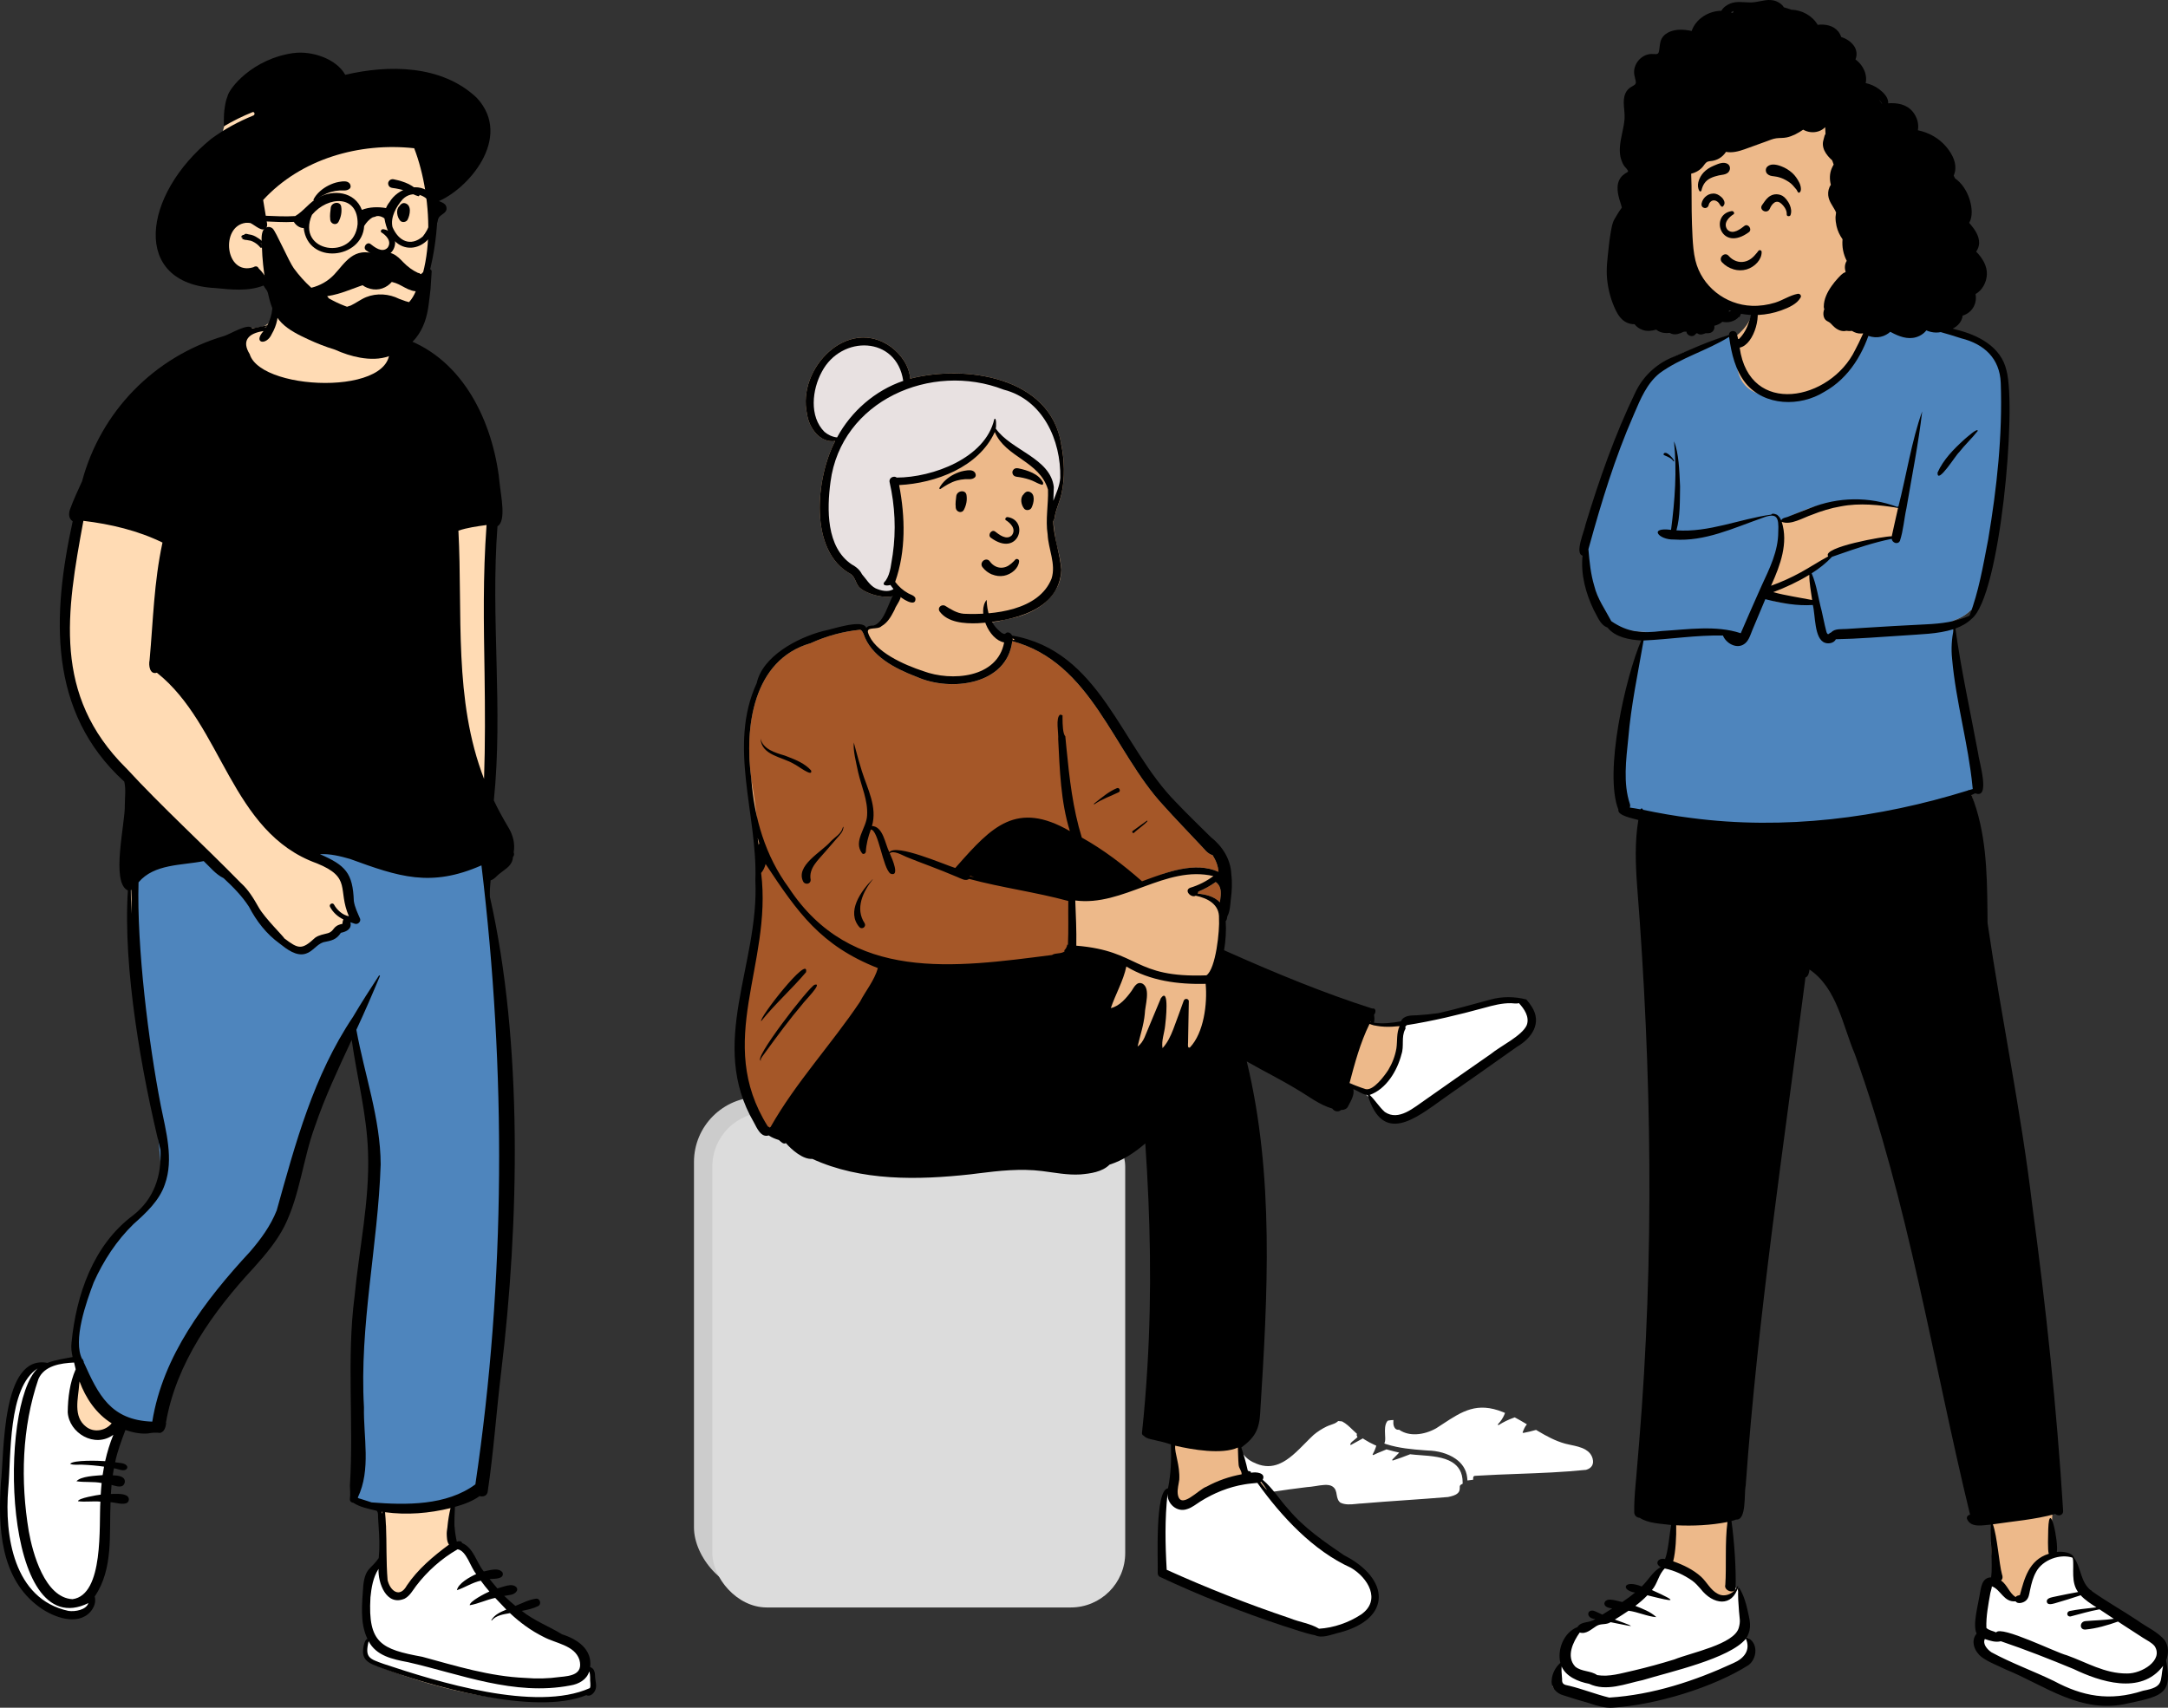 <svg xmlns="http://www.w3.org/2000/svg" id="Ebene_2" viewBox="0 0 963.84 759.39"><rect x="0" y="0" width="963.84" height="759.39" fill="#333333" stroke="none"/><defs><style>.cls-1{fill:#fff;}.cls-1,.cls-2,.cls-3,.cls-4,.cls-5,.cls-6,.cls-7{fill-rule:evenodd;}.cls-8{fill:#ccc;}.cls-2{fill:#ffdbb4;}.cls-3{fill:#e8e1e1;}.cls-5{fill:#edb98a;}.cls-6{fill:#a55728;}.cls-9{fill:#dcdcdc;}.cls-7{fill:#4e85bd;}</style></defs><g id="Ebene_2-2"><g id="Ebene_2-2"><rect class="cls-8" x="308.52" y="487.85" width="183.56" height="220.22" rx="28.87" ry="28.87"></rect><path id="_-Skin" class="cls-2" d="M261.09,742.27c2.88.48,2.22,5.18,2.7,7.75.09.59-.31,1.6-.87,2.36-.58.79-1.32,1.31-1.83.81-28.01,7.94-65.79-1.61-92.63-12.12-5.44-2.05-6.85-5.2-4.54-10.05l1.56-.27c-4.12-7.52-3.04-16.51-2.43-24.96.7-7.4,4.11-6.32,6.85-11.57.62-6.48.12-12.79-.27-19.08-.14-1.46.28-3.33-1.21-4.51-3.55-1.2-7.73-1.6-10.76-3.82h-.36c-.19,0-.27-.19-.23-.35.3-2.11.05-3.95.03-5.98,1.4-35.15-1.64-70.21,4.66-105.11,4.25-24.92,4.81-51.36-.97-76.14-1.32-6.99-2.58-14.31-3.52-21.44-6.42,13.91-13.25,27.95-18.25,42.63-5.36,14.6-6.54,30.12-13.49,44.18-3.46,6.75-8.65,12.8-13.24,17.93-23.25,25.06-35.76,47.16-39.64,70.34l.13.16c-.32,2.5-1.3,2.91-3.3,2.6-4.89.62-9.22.54-14.23-1.53-2.04,5.49-4.24,11.06-5.32,16.93,1.66.6,4.21.32,5.57,1.23-1.8.25-3.76-.96-5.66-.89-.36,1.82-.68,3.81-.94,5.69,1.55.15,4.31-.01,5.39,1.02.5.58-.08,1.71-.9,1.51-1.38-.05-3.23-.74-4.67-1.03-.23,2.25-.41,4.6-.51,6.83.95.13,10.14-.48,7.62,1.74-2.45.44-5.1-.75-7.64-.6-.8,14.48,1.56,30.63-7.19,42.97.68,2.13.25,4.14-1.49,6.22-5.29,5.91-15.63,1.58-20.73-2.11-19.35-13.02-18.15-42.51-16.21-62.86,1.15-12.15.97-46.71,18.92-43.55,4.1-1.6,8.34-2.06,12.62-2.9-3.66-29.09,16.08-56.83,26.06-62.97,9.04-7.01,13.43-17.57,12.71-30.42-5.28-21.41-17.26-75.65-14.41-115.9-.19-.09-.89-.39-1.06-.49-1.79-.13-3.57-1.73-2.17-3.72-2.47-12.83,3.94-30.86,1.45-44.07-33.18-30.74-32.53-69.59-22.65-115.69l-.75-.48c-1.55-.99-.9-3.15-.67-3.79,1.52-4.3,3.58-8.44,5.39-12.6,8.87-34.53,35.86-56.05,68.76-66.59,4.12-2.96,11.95-.21,13.76-5.91.98-3.11.5-6.5,2.09-9.45,3.88-6.35,12.67-6.55,19.33-6.46,14.8.61,15.95,4.07,20.55,17.01-.18-.73-.32-1.46-.41-2.21.52,2.64,1.23,5.44,2.82,7.65h-.02c1.89,2.19,5.13.29,7.57,1.25,1.27-1.17,3.56.57,5.08.88,26.66,9.29,41.46,37.42,43.73,65.86.28,4.41,3.04,15.12-1.06,16.83-3.24,41.76,2.57,81.22-1.7,122.97,2.35,6.6,10.66,15.03,8.8,23.04.28.56.35.81-.23,1.25.12,3.39-2.78,4.88-5.22,6.82-1.58,1.12-2.74,2.98-4.67,3.19-.28,2.66-.55,5.46-.4,8.55,14.26,62.43,13.33,142.29,5.04,210.65-2.19,17.94-3.35,35.67-6.04,53.6-.39,1.27-1.69.9-2.56.61-2.98,2.27-6.96,3.9-11.93,5.2-.26,3.9-1.55,9.88,0,16.31.17.73,1.11,1.59,2.81,2.57,2.47,1.03,8.42,11.84,17.15,20.28,10.67,10.31,24.47,18.67,28.19,21.08,5.2,1.87,13.44,4.7,11.64,13.08v.04h0Z"></path><path id="_-Shoes" class="cls-1" d="M213.13,753.33c9.77,1.76,38.59,3.73,49.69-1.02,2.82-1.21-.79-8.68.51-9.98.52-.51-2.91-.48-2.66-1.44.69-2.61.66-5.95-2.71-7.51-31.51-14.58-35.59-25.9-44.06-33-3.78-3.17-5.59-10.81-8.97-12.54-7.18-3.67-24.52,21.28-25.67,21.91l-.05.03-.07.03c-.41.17-4.59-.13-7.25-4.06-3.05-4.5-4.54-12.6-3.33-10.23,1.05,2.05-5.12,7.2-5.12,11,0,2.56-3.8,15.91,1.28,20.98.24.24-.91,1.12-1.39,2.3-1.06,2.57-1.85,6.52,1.39,8.19,15.88,8.19,43.59,14.48,48.41,15.35h0ZM33.06,604.71l-.88.06h-.24c-3.83.22-6.74.7-9.29,1.68l-.05.02-.09.02h-.11c-.62.07-7.11,1.35-7.32,1.5-.89.65-5.2,2.93-8.67,14.63-3.12,10.52-5.51,29.84-4.87,42.22.59,11.2.95,23.82,4.87,32.49,5.36,11.87,14.91,18.07,18.19,19.19,11.27,3.84,14.91-1.12,16.39-2.56.79-.77-2.56-2.61-1.79-3.58,3.15-3.97,5.9-9.69,6.66-14.84,1.4-9.43.79-21.55,1.54-32.24.63-9.08,2.76-18.63,6.4-28.66-6.37,2.4-10.63,3.34-12.81,2.81-5.78-1.41-8.42-8.04-8.54-9.76v-.4c.07-4.25,2.13-10.62,2.4-19.27.02-.7-.58-1.81-1.79-3.33v.02Z"></path><path id="_-Pants" class="cls-7" d="M142.01,377.75l-8.72.44,8,3.49.34.15.32.14c10.56,4.69,12.74,7.77,13.17,18.38l.02.46.04.23.02.11c.28,1.67.72,3.06,1.71,5.42l.14.33.2.48.54,1.25-.16-.05-1.31-.44-3.56-1.2.92,3.64.03.06v.05c.2.99-.37,1.57-2.41,2.02l-.14.03-.96.2-.53.81-.11.16-.06.08c-1.06,1.52-2,2.07-4.41,2.6l-.25.05-.35.07-1.41.28-.22.08-.1.04c-1.17.43-2.06.99-3.42,2.11l-.24.2-.23.19-.68.58-.21.17-.29.24-.19.15c-.83.67-1.35.99-1.94,1.21l-.13.05-.22.08-.07.02c-2.05.64-4.38-.18-7.99-2.88l-.25-.19-.26-.2-.35-.28-.77-.6-.02-.02-.23-.17-.2-.15c-5.04-3.75-9.09-8.66-12.55-15.18l-.18-.34-.17-.26-.21-.33-.11-.17c-2.35-3.52-5.27-6.81-9.74-11.07l-.42-.4-.44-.42-.74-.69-.37-.18-.16-.08-.08-.04c-1.61-.83-2.88-1.89-5.45-4.5l-1.05-1.08-.38-.38-.12-.12c-.18-.19-.36-.36-.53-.53l-.16-.15-1.1-1.04-1.34.27-.52.1-.42.08-.54.09c-.77.13-1.62.25-2.71.4l-1,.13-4.2.54-.49.07-.48.07-.46.06-.23.03c-3.79.55-6.45,1.15-8.94,2.01l-.32.11-.21.08c-3.9,1.42-6.96,3.47-9.34,6.31l-.46.55-.04,1.5-.02.77c-.43,20.33,2.16,50.25,6.46,78.01,1.08,6.94,7.09,49.28,5.46,53.93l-.08.21-.05.15c-1.63,4.75-4.72,8.81-10.95,14.53l-.39.36-.4.36-.33.3-.33.3-.86.77-.05.04-.25.25-.25.24c-7.19,7.12-22.16,38.96-23.16,43.47l-.11.52-.05.24-.1.47-.09.46c-1.46,7.41,5.13,26.19,6.22,28.19l.27.48.14.25c1.88,3.34,3.76,5.97,5.84,8.17,5.3,5.58,12.06,8.38,21.2,8.68l1.81.06.28-1.78.07-.41.07-.39c2.19-12.98,7.33-25.83,15.53-39.05,6.36-10.26,14.38-20.54,25.2-32.39l.67-.73.68-.74.71-.76.03-.03.23-.27.22-.25c5.58-6.52,9.28-12.22,11.69-18.18l.15-.36,1.56-5.57.6-2.14.29-1.02c4.43-15.77,6.81-23.62,9.87-32.37l.39-1.12.28-.79.17-.48c4.89-13.71,10.14-25.16,16.32-35.48l.03-.05.04-.05c.29-.43.86-1.03,1.52-1.63l.17-.16.16-.14.22,1.19.16.86.1.55c.74,3.88,1.58,7.67,3.17,14.31l1.58,6.59.58,2.45c1.29,5.42,2.04,8.88,2.72,12.49l.16.88.23,1.26.08.44.07.42.07.41c1.09,6.47,1.65,12.19,1.7,17.66v.33l-.02.69-.02.66-.02.59c-.35,9.1-1.05,17.49-2.65,32.08l-.27,2.41-.36,3.21-.87,7.68-.43,3.83-.25,2.27c-1.03,9.31-1.56,14.91-2.02,21.2l-.12,1.66-.04.59-.07,1.1c-.71,10.92.52,54.03.28,56.96l-.03.34-.04.38-.03.28c-.44,4.34-1.42,8.05-3.03,11.39l-.45.93.48.91.06.1.05.08c.42.67,1.02,1.03,1.87,1.26l.13.03.32.08h.02l.91.3.65.21.64.21.62.2c.11.04.21.07.31.1l.6.19.6.19.76.23.94.07.74.06.67.05.69.05c8.75.61,15.37.56,21.62-.2,9.34-1.13,16.96-3.87,23.13-8.42l.68-.51.52-3.51.38-2.64c12.41-87.09,13.02-178.27,1.93-270.48l-.33-2.74-2.53,1.11-.3.13-.29.12c-9.5,4.1-17.78,5.65-26.36,4.99l-.47-.04c-6.63-.57-40.08-10.55-43.68-10.37l-.02-.03h0Z"></path><path id="_-Ink" class="cls-4" d="M262.24,750.65c.28-.62.27-1.36.22-2.04-.26-1.7.15-3.81-.51-5.36-1.07,3.67-4.7,5.65-8.37,6.23-25.01,4.79-48.85-5.04-72.23-10.36-6.9-1.29-14.11-2.85-17.46-9.31-1.79,7.36.34,7.81,6.73,10.11,23.7,7.9,67.5,21.55,91.62,10.73M164.69,710.41c-1.17,20.24,4.77,22.97,23.07,26.33,14.97,4.07,29.94,8.73,45.78,9.39,5.06.42,10.2.31,15.3-.41,5.04-.46,10.5-1.16,8.75-7.68-2.19-6.53-10.56-7.21-16.06-10.22-5.5-2.73-10.42-6.37-14.81-10.5-2.86.52-6.16.94-8.08,3.25-.09.11-.26-.02-.19-.13,1.39-2.46,4.1-3.64,6.66-4.69-1.7-1.7-3.25-3.51-4.95-5.2-3.83.77-7.52,2.63-11.33,3.25-.05-1.78,6.99-5.33,8.74-6.1-1.34-1.55-2.61-3.15-3.81-4.81-3.75.79-7.04,3.03-10.62,4.23.53-3,5.72-5.9,8.58-7.18-2.57-3.05-4.28-10.33-8.27-11.01-7.16,4.11-13.5,9.77-18.45,16.28-1.49,1.98-2.79,4.45-5.1,5.67-8.16,3.51-11.89-7.02-11.62-13.22-2.47,3.83-3.16,8.41-3.6,12.75M171.18,672.43c.19,1.97.31,3.94.4,5.91h.03c.34,7.99.02,15.93.7,24.26,1.07,4.71,5.36,8.29,8.58,2.41,4.86-7.22,11.71-12.99,18.72-18.17-.97-1.33-.95-3.27-1.01-4.87,0-1.09.25-2.23.35-3.11h-.02c.27-2.78.72-5.54,1.37-8.25-9.47,2.34-19.42,3.15-29.12,1.83M170.04,672.28c-.09-.02-.18-.03-.28-.05.07.3.11.61.16.91.04-.29.08-.57.12-.86M165.16,668.08c15.37,1.23,33.31,1.49,46.18-8.02,13.49-90.94,13.68-183.99,2.7-275.25-22.57,9.93-36.77,5.05-58.43-2.86-4.34-1.24-8.82-2.36-13.39-2.13,11.42,4.98,14.63,8.4,15.08,20.82.42,2.79,1.69,5.33,2.79,7.91.44,1.25-.99,2.68-2.32,2.22-.66-.23-1.32-.44-1.99-.67.74,2.94-1.69,4.19-4.23,4.69-2.11,3.21-4.25,3.47-7.82,4.2-2.97,1.02-4.65,4.06-7.67,5.04-4.26,1.47-8.65-2.02-11.69-4.42-6.02-4.36-10.31-9.98-13.71-16.45-3.05-4.74-7.09-8.79-11.24-12.66-3.57-1.74-6-4.9-8.86-7.59-9.78,1.97-22,1.15-28.97,9.44-.83,28.49,4.46,71.43,9.91,99.34,2.26,11.26,5.82,23.77,1.79,34.97-2.41,7.16-8.24,12.61-13.87,17.6-7.65,7.43-13.44,16.37-17.75,25.98-3.29,8.64-9.43,25.92-5.09,34.21.06-.05.12-.09.18-.14.13.45.29.88.52,1.29,0,.05-.03.11-.05.16,6.49,14.38,11.87,25.78,30.47,26.4,4.67-29.22,23.38-53.89,43.42-75.52,4.83-5.58,9.18-11.57,11.89-18.38,8.36-29.88,16.3-59.84,33.95-86.12,3.65-6.21,7.57-12.25,11.5-18.29.14-.21.55-.06.44.18-3.34,8.02-6.78,16-10.47,23.89,3.61,19.96,10.72,39.43,10.81,59.86-1.19,36.05-9.52,71.68-7.43,107.95-.28,13.3,3.23,27.77-2.75,40.21.21.39.87.43,1.26.56,1.61.54,3.22,1.07,4.84,1.56M35.23,615.42c-.41,6.31-2.94,14.53,3.13,19.08,3.48,2.7,8.64,1.72,11.29-1.58-6.92-4.26-11.57-11.26-14.28-18.62-.05.38-.1.75-.14,1.12M46.76,649.71c.89-3.98,2.09-7.92,3.64-11.71-8.3,6.12-19.73-.76-20.29-10.02.07-6.44.91-13.14,3.54-19.09-.25-1-.48-2-.71-3.01-6.06.31-13.23,1.35-15.86,7.34-7.37,21.53-8.01,45.34-4.29,67.68,1.68,9.59,7.1,29.57,19.44,30.22,14.12-1.9,11.7-33.06,12.41-43.38-3.3-.32-6.73.25-9.97-.18,0-1.35,8.64-2.78,10.11-2.94.1-1.72.23-3.44.41-5.16-3.69-.73-7.52-.2-11.2-.79,2.06-2.27,8.38-2.41,11.63-2.72.18-1.26.4-2.51.64-3.76-3.22-.46-6.47-.75-9.72-.88-1.67-.08-3.81.29-5.37-.37,1.38-1.8,12.91-1.41,15.6-1.2M30.44,716.33c2.98.43,7.89-.45,8.85-3.47C.97,731.59-.53,624.27,16.76,608.5c-13.38,8.5-11.73,39.02-13.1,53.5-1.68,20.8,2.33,49.08,26.78,54.33M58.01,395.86c.15,3.51.35,7.01.6,10.51-.13-3.57-.19-7.14-.15-10.71-.14.08-.29.15-.45.2M56.01,341.47c16.28,17.68,34.2,33.92,51.02,51.12,3.43,3.05,5.78,7.03,8.02,10.98,2.69,4.74,11.38,13.21,11.29,13.65,6.38,4.86,7.85,5.27,13.8-.26,1.74-1.22,3.69-1.46,5.71-2.02,3.09-1.03,1.81-3.2,6.38-4.13.03-.65.14-1.34.45-1.95-2.54-1.22-4.68-3.18-5.96-5.61-.59-1.14,1.17-2.13,1.78-1,1.22,2.28,3.76,4.67,6.61,5.19-5.18-12.01,1.44-17.17-14.23-23.53-38.44-13.81-41.84-61.54-71.13-84.77-3.19,1-3.75-3.32-3.25-5.57,1.65-18.17,1.9-34.4,5.74-52.31-10.9-5.32-23.06-8.22-35.16-9.66-7.5,40.57-13.72,77.4,18.91,109.88M216.31,233.46c-4.15.57-8.48,1.16-12.51,2.5,1.94,36.99-2.23,75.19,11.4,110.39.53-15.46.44-30.94.23-46.41-.36-23-.79-43.51.88-66.48M118.58,145.18c-.4.11-.79.22-1.18.34.34-.04.68-.07,1.02-.09.05-.08.1-.17.15-.25M165.02,147.89s.03-.03.06-.05c-.03-.02-.06-.04-.09-.06,0,.03.04.11.04.11M264.62,746.14c.13,1.77.77,3.5.07,5.28-.53,1.47-2.36,3.29-4,2.36-22.93,9.46-70.34-4.29-92.65-12.64-3.05-1.23-6.21-2.36-6.61-5.94-.24-1.27.36-6.06,1.93-6.42-3.51-7.29-2.35-15.98-1.83-24.01.95-7.7,3.42-6.89,6.85-11.95.49-5.15.26-9.25-.05-13.98h0c-.07-1.12-.14-2.24-.21-3.37-.17-1.12.25-2.95-.72-3.69-3.5-.85-7.33-1.56-10.38-3.56-.83-.02-1.62-.71-1.46-1.81.28-1.98.02-3.85,0-5.83,1.75-28.02-1.55-56.2,2.08-84.2,2.02-21.28,6.75-42.41,5.98-63.86-.51-16.95-4.91-33.39-7.27-50.11-5.89,12.69-11.89,25.36-16.38,38.58-5.33,14.56-6.58,30.32-13.55,44.33-3.43,6.71-8.38,12.58-13.43,18.22-18.33,19.73-34.67,42.62-39.23,69.13.04.05.08.11.12.17-.26,1.72-.72,3.83-2.69,4.35-1.77-.23-3.69-.13-5.44.24-3.38.28-6.82-.45-9.99-1.55-1.75,4.71-3.57,9.42-4.58,14.35,1.66.38,3.8.13,5.05,1.36.67.76.35,1.69-.57,2.05-1.63.5-3.38-.55-5.03-.72-.19,1.03-.36,2.06-.51,3.1,2.16.11,5.63.32,5.37,3.07-.65,3.01-3.74,1.75-5.9,1.22-.13,1.34-.23,2.67-.3,4.01,2.27.08,5.04-.36,7.07.79,1.41.85,1.19,2.98-.47,3.42-2.16.53-4.55-.44-6.75-.52-.63,13.95,1.35,29.63-7.03,41.89.65,2.53-.26,4.84-1.91,6.82-5.84,6.47-16.44,2.37-22.44-1.9C-.08,702.11-.85,678.85.38,659.45c1.58-13.12.11-57.36,20.72-53.41,3.74-1.41,7.34-1.87,11.19-2.59-.48-2.13-.77-4.33-.48-6.49,2.08-21.1,9.56-43.24,27.32-56.5,9.34-7.26,12.81-17.71,12.2-29.21-8.24-33.44-16.74-80.61-14.47-115.28-7.76-3.46-1.08-30.22-1.37-38.03.02-3.43.54-7-.24-10.37-34.19-31.1-31.98-74.3-22.93-115.77-1.86-1.19-1.86-3.47-1.18-5.31,1.51-4.24,3.5-8.38,5.35-12.49,8.28-30.9,31.98-55.39,63.15-64.59,2.34-.64,11.08-6.1,12.43-3.36,2.25-.5,4.5-.97,6.77-1.4,1.23-2.25,1.95-4.73,2.2-7.26.3-1.55-.28-3.48.56-4.82-.04-.14.08-.3.16-.1,2.31-.41,1.98,1.65,1.58,3.19.77,4.4-.25,9.04-2.51,12.86-2.36,5.34-8.56,4.13-3.66-1.31-6.67.97-9.9,4.23-6.16,10.26,5.25,17.44,71.96,18.77,60.93-6.53-.56-.29-5.64-1.68-6.76-2.61.94,2.09,1.48,5.67,3.92,6.37.8.1,1.35,1.24.46,1.68-5.14,2.16-6.47-6.3-7.44-9.59-1.4-3.72-2.42-7.89-.95-11.57,1.35-.77,2.39,9.96,3.48,11.5.11.02.21.04.3.04.03.19.17.37.39.53,1.18.86,4.64,1.24,5.71,1.74,1.02-1.7,3.42-1.07,4.9-.34,2.19.83,4.69,1.34,6.48,2.85,25.52,10.68,37.52,39.03,39.85,64.7.38,3.91,2.88,15.64-1.11,17.75-3.12,41.21,2.58,80.95-1.62,121.95,1.92,4.07,4.09,7.98,6.39,11.86,2.1,3.4,3.13,7.31,2.43,11.25.3.69.24,1.47-.31,1.99-.24,3.83-2.99,5.06-5.69,7.26-1.45.99-2.5,2.7-4.25,3.17-.25,2.44-.43,4.91-.31,7.37,14.71,64.96,12.98,145.22,5.03,210.98-2.18,17.86-3.37,35.87-6.05,53.66-.3,1.73-2.1,2.23-3.58,1.8-3.22,2.31-7.06,3.72-10.94,4.79-.17,2.91-.29,5.84-.23,8.77h.06c.13,2,.42,4.06.97,6.68.87-.3,2.17-.37,2.36.62,5.22,2.25,6.3,8.55,9.64,12.65,2.63-.49,6.55-1.93,8.37.47.95,3.08-3.9,2.74-5.77,2.91,1.13,1.41,2.27,2.8,3.46,4.17,2.47-.58,6.41-2.59,8.4-.58.43.47.59,1.1.23,1.71-1.14,1.94-3.64,1.8-5.6,2.18,1.57,1.56,3.24,3.04,4.96,4.45,3.03-1.14,5.92-2.78,9.15-3.2,1.82-.26,2.63,2.48.95,3.3-2.23,1.09-4.73,1.66-7.24,2.13,5.39,4.33,12.05,6.83,17.92,10.42,6.89,2.19,13.44,6.68,12.47,14.57,2.15.65,2.17,3.02,2.24,4.85"></path><path id="_-Skin-2" class="cls-2" d="M192.02,91.24h0c.1,5.62-.04,11.26-.7,16.84-.66,5.6-1.88,10.98-3.59,16.35-1.68,5.27-3.9,10.44-6.99,15.04-1.66,2.47-3.64,4.57-6.28,6.01-2.5,1.37-5.3,2.28-8.08,2.86-11.58,2.44-23.67-.77-33.21-7.56-4.5-3.2-8.45-7.04-11.94-11.31-1.83-2.24-3.65-4.2-6.33-5.41-2.55-1.15-5.26-1.85-7.85-2.88-4.47-1.78-8.91-5.09-8.99-10.35-.02-1.79.32-3.58.93-5.31-.08-.51-.14-1.01-.22-1.46-.28-1.53-.52-3.06-.73-4.6-.43-3.11-.77-6.22-.98-9.35-.44-6.45-.35-12.93.25-19.36.3-3.21.72-6.41,1.27-9.59.48-2.81.99-5.73,2.48-8.22,1.48-2.48,3.84-4.47,6.03-6.32,2.28-1.92,4.76-3.54,7.69-4.24,5.94-1.42,12.22.18,18.1,1.18l19.28,3.28c11.28,1.92,23.39,4.01,31.75,12.57,3.94,4.03,6.23,9.04,7.06,14.59.86,5.67.97,11.52,1.07,17.25h-.02Z"></path><path id="_-Ink-2" class="cls-4" d="M130.54,23.58c-18.11,2.49-28.77,15.62-29.45,19.44-.55,1.25-.91,2.91-1.12,4.46-.42,2.24-.46,4.79-.45,7.24v1.46c4.07-2.43,8.34-4.53,12.72-6.3.92-.37,1.31,1.12.41,1.48-6.62,2.67-12.99,6.14-18.76,10.39-30.67,24.92-35.66,64.39,1.75,66.34,7.09.67,14.68,1.58,21.52-1.12,2.18,3.97,14.54,18.3,16.63,13.74,1.1-2-2.39-3.2-3.55-4.37-1.97-1.42-3.57-2.89-5.32-4.66-4.97-4.71-6.94-9.6-9.93-12.34-.41-.96-1.32-1.16-2.37-.5-12.55,3.89-14.79-18.28-3.38-19.75.69-.05,1.39-.01,2.09.09,2.38,1.19,5.27,4.2,6.98,2.2.52-.6.51-1.35.4-2.1-.17-1.17-.39-2.33-.58-3.5l-1.14-6.84c16.8-18.32,42.83-25.69,67.15-23.02,8.54,22.02,10.39,60.06-7.56,75.58-9.58,8.49-22,8.35-31.14.31-1.03-1.2-1.89-1.25-.89.36l.07.11c9.33,13.92,29.5,8.54,38.16-3.11,10.92-13.75,12.46-44.58,11.47-49.39,13.58-5.25,34.07-28.56,17.76-46.23-15.63-14.9-39.55-14.76-58.52-10.28-3.97-7.2-14.98-10.77-22.96-9.67v-.02h0ZM108.76,104.21c-.11,0-.01-.01-.21.13-.05.01-.13.07-.19.14-.08.07-.75-.17-.6.31-.35-.14-.75.46-.13.53.01.01.03.05.03.05l-.09.02c-.73.16-.24.42.48.49h.09c-.46.08-.81.54.31.58.07.08.16.15.25.16.74.06,1.48.17,2.2.33.18.02.36.05.53.08,1.2.38,2.62,1.23,3.6,2.24h0s.16.23.37.39v.02c.18.44,1.23,1.01.7.18h0l.05.05c.56.63,1.49,1.15.35-.32l-.09-.11c-.01-.08-.05-.17-.11-.26,1.45,1.81,1.41.71.16-.52l-.08-.08s-.08-.1-.13-.16l-.37-.45s.03-.02.04-.03c.29.45,2.15,2.16,1.07.54l-.07-.11s.03-.03.04-.05c.1.12.2.24.29.36,1.27.59-.74-1.61-1.29-2l-.04-.02h-.01c-.38-.31-.83-.65-1.47-1.01-.98-.68-2.22-1.24-3.54-1.42-.51.02-1.59-.64-2.17-.09l.03.03ZM112.54,96.5v.46c-.17-.09-.34-.17-.51-.24.12-.03.24-.07.36-.14l.15-.09h0Z"></path><path id="_-Ink-3" class="cls-4" d="M180.11,133.87c.57.19,1.15.36,1.74.49,1.29-1.39,2.23-3.06,2.98-4.84-1.16-.06-2.34-.48-3.33-.9-1.91-.83-3.64-2.05-5.6-2.75-4.14-1.47-8.61-.82-12.73.36-4.42,1.26-8.61,3.24-13.05,4.46-1.45.39-3.05.78-4.68,1.01.27.31.52.64.76.98,2.25,1.26,4.58,2.41,7.05,3.34.34.13.68.26,1.03.38.57-.16,1.13-.34,1.68-.55,2.33-1.1,4.5-2.78,6.82-3.72,4.73-1.9,10.18-1.49,14.69.77.88.33,1.76.67,2.65.96h0ZM189.72,119.91c.78-.65,2.27-.31,2.19.9-.17,2.55-.33,5.11-.5,7.67-.05.79-.7,5.88-.87,7.21-.67,5.18-2.22,10.21-5.45,14.36-1.8,2.31-4.01,4.06-6.46,5.33-1.73,1.26-3.63,2.27-5.65,2.99-4.1,1.47-8.56,1.42-12.81.68-3.86-.67-7.7-1.96-11.29-3.58-4.13-1.25-8.16-2.85-12-4.64-4.04-1.88-8.38-3.99-11.58-7.16-3.07-3.04-4.68-7.17-5.7-11.29-.16-.63-.3-1.26-.44-1.9-.13-.34-.24-.7-.33-1.11-.28-1.29-.53-2.59-.76-3.89-.45-2.57-.82-5.16-1.09-7.76-.28-2.63-.45-5.27-.53-7.91-.06-2.15-.45-4.82.33-6.88.46-1.21,1.48-1.98,2.59-2.01.62-.02,1.26.2,1.84.69,1.41,1.19,7.23,14.72,9.44,17.73,2.26,3.07,4.82,5.96,7.65,8.52.05.03.09.06.14.09,3.84-.96,7.29-2.86,10.1-5.82,2.47-2.61,4.49-5.64,7.42-7.8,1.44-1.06,3.1-1.81,4.87-2.05,2.42-.33,4.81.36,7.24.2,2.28-.15,4.41-.6,6.58.38,1.84.82,3.25,2.31,4.63,3.74,1.94,2.01,4.11,3.62,6.55,4.75.35-.01.7.11.93.4.14.05.27.11.41.16.53-.63,2.16-1.69,2.56-2.02v.02h-.01Z"></path><path id="_-Ink-4" class="cls-4" d="M163.33,127.99h0c1.68.68,3.53.92,5.35.59,1.65-.3,3.41-1.16,4.73-2.41,1.19-1.12,2.03-2.55,2.17-4.15.03-.24-.04-.46-.16-.63-.13-.18-.31-.32-.52-.39-.22-.07-.45-.07-.66,0-.19.07-.36.18-.48.37-.2.2-.39.4-.58.6-1.54,1.54-2.99,2.68-5.1,2.92-1.11.12-2.17-.09-3.13-.55-.99-.48-1.86-1.22-2.53-2.12l-.08-.11c-.38-.54-.86-.8-1.34-.88-.55-.08-1.12.09-1.58.43-.45.34-.79.86-.88,1.42-.08.5.02,1.05.41,1.57,1.12,1.5,2.66,2.67,4.38,3.37v-.03h0ZM170.51,101.94c9.83,1.68,4.74,18.61-7.82,9.32-1.49-1.21.32-3.86,1.93-2.83,1.73,1.33,5.26,4.28,7.71,1.71,2.08-2.91-.87-5.65-2.8-6.82-.51-.36-.1-1.57.98-1.38h0ZM147.04,92.52c-.14,1.65-.48,2.76-.22,5.23.19,1.84,2.74,2.78,3.75.76,1.06-2.11,1.48-4.27,1.12-6.62-.41-2.62-4.45-2.02-4.66.63h.01ZM177.78,91.35c-.07.08-.12.17-.17.25-1.76,1.61-1.09,4.88.29,6.52.85,1,2.73.71,3.31-.43,1.07-2.1,1.96-6.42-1.08-7.31-.97-.28-1.79.22-2.35.96h0ZM150.52,80.92c-1.55.27-3.09.86-4.5,1.57-2.64,1.33-5.27,3.51-6.63,6.17-.14.29.17.69.48.48,2.35-1.58,4.6-3.01,7.35-3.8,1.25-.36,2.51-.58,3.81-.65,1.58-.09,3.04.33,4.36-.74.75-.61.56-1.79,0-2.42-1.05-1.19-2.9-.95-4.39-.69l-.48.08h0ZM175.02,79.72c-.43-.08-.87-.05-1.25.11-.38.15-.7.42-.93.8-.3.51-.34.93-.2,1.5.11.43.35.76.66,1,.33.25.75.4,1.18.45,1.99.24,3.96.68,5.87,1.3.9.29,1.74.69,2.58,1.1l.72.36c.66.33,1.35.64,2.22.87.07.02.13.03.2.05.24-.07.28-.16.33-.23l.02-.03c.07-.08.14-.19.07-.75-1.9-3.93-7.1-5.6-11.11-6.44l-.37-.08h0,0Z"></path><path id="_-Ink-5" class="cls-4" d="M191.13,99.26c.72-1.97.97-3.74,1.01-5.81-.03-.64-.1-1.28-.22-1.92-1.91-4.95-8.7-7.13-12.85-2.97-2.88,3.25-5.59,8.01-4.57,12.43,2.7,6.25,8,8.8,13.45,4.19,1.34-1.66,2.45-3.71,3.17-5.68M158.98,99.68c.34-13.14-13.1-12.69-20.29-4.15-7.25,16.7,18.75,20.78,20.29,4.15h0ZM193.41,88.41c1.65,1.44,4.69,1.41,5.07,3.82.43,2.41-2.22,2.94-3.3,4.37-.13.39-.31.63-.37.69-3.16,16.09-20.82,18.23-23.89-.14-.9-.81-2.4-1.22-3.37-1.08-.57.26-1.2.44-1.84.57-1.69.93-2.86,2.36-3.81,3.85-.83,14.72-25.01,17.47-26.88.91-1.74.05-3.47-1.2-4.38-2.73-8.72.56-18.66-1.54-27.05.94-1.18,2.37-7.05-1.18-.03-2.64,8.9-2.27,18.63-.24,27.69-.89,3.85-2.24,6.43-6.32,10.39-8.27,6.37-3.56,16.04-2.81,19.24,5.52,3.23-1.31,7.27-1.43,10.73-.8.38-.95.91-1.85,1.55-2.62,3.52-6.08,13.25-9.54,18.79-3.44.41.05.48.64.59.71.31.39.59.8.84,1.23h.03Z"></path><path id="_-Skin-3" class="cls-5" d="M694.21,740.34c-2.26,2.29-6.43,10.18-2.18,10.97,3.28.78,20.3,6.19,23.96,5.55,11.13-.68,60.93-15.05,62.68-20.37-.14-2.72.36-8.63-2.72-8.41,4.15-7.1-.54-14.56-3.76-21.81l-.1.22s-.75-.73-.79-.67c-.18-.24-1.28-1.22-1.52-1.44-.03-8.35.02-27.83-1.55-36.24,1.04-.29,23.75-165.19,33.2-238.8,2.04-.29,1.67-3.14,1.86-4.67,30.54,14.32,79.23,244.89,82,244.68-.26,5.42.55,10.2.03,15.47-.82,2.04,1.57,17.51,2.66,18.7-4.41-.31-6.05.79-4.91,3.31-.63,4.72-2.23,14.01-2.3,14.55-2.68,8.83,5.56,16.29,11.36,20.2,17.45,9.36,32.89,16.36,53.54,12.72,14.13-2.25,18.5-2.12,15.88-17.37-.05-.32-.19-1.79-.19-1.79,1.25-3.06-29.53-23.23-31.39-25.02-.92-1.72-3.72-4.17-4.97-5.29-2.44-4.84-1.07-7.92-4.05-12.76-1.15-1.08-7.14.57-8.54-2.22-1.58-3.15.28-15.07,0-17.27-.3-2.3-13.28-174.24-28-251.11-1.99-9.07-2.35-16.83-2.26-25.69.37-14.88-2.05-34.31-7.34-46.35,1.1-.48,2.36-1.02,3.39-1.53,4.98,3.67-.07-14.65-.08-15.99-2.66-12.02-4.49-23.99-6.87-35.94-1.06-6.59-3.19-13.17-3.26-19.91,3.19-1.04,6-2.59,8.07-4.71h.38c11.67-14.42,18.78-89.28,14.31-107.5-2.46-10.22-11.99-14.61-21.41-17.01-9.38-2.75-24.58-6.43-34.6-6.77-.88-.92-2.46,2-3.03,3.02-6.94-1.48-13.3-6.32-16.02-12.89-.74-3.18-3.27-4.6-6.43-4.69-8.56-.87-18.03-.71-25.8,3.32-7.51,5.58.39,10.82-12.06,21-.32-.79-.15-2.19-1.02-2.37-.7-.09-.38,1.05-.45,1.43-5.38,1.33-10.54,3.67-15.7,5.69-10.72,4.13-21.07,8.15-26.07,19.15-9.98,20.56-17.53,42.06-23.8,63.9-.62,1.94-1,3.75-.88,5.8.06.34,1.26.35,1.49.42-1.22,8.35,1.04,16.76,4.69,24.34.75,1.51,1.58,2.99,2.48,4.4.78,1.48,1.79,2.4,3.4,2.93,3.4,4.57,10.62,5.32,16.1,5.46-6.91,13.26-17.92,61.13-10.74,75.21,0,.13-.37.79-.14.85,2.86,1.69,6.05,2.38,9.05,3.04-1.83,9.91,9.5,308.95,14.11,309.55-.68,3.17-.04,9.86-1.15,20.05-.16,1.41-.91,3.69-2.26,6.83-.27.49-6.81,9.21-15.82,15.56-10.03,7.07-22.66,11.88-23.22,13.37-6.53,3.68-8.81,8.66-7.26,14.9h0Z"></path><path id="_-Shoes-2" class="cls-1" d="M770.98,705.54h.04c.14.13.24.24.29.3.04-.06.79.67.79.67l.1-.22.19.43c3.21,7.11,7.63,14.41,3.57,21.37,2.98-.22,2.61,5.33,2.72,8.15v.25c-1.76,5.32-51.55,19.69-62.68,20.37-3.66.64-20.68-4.77-23.96-5.55-4.25-.8-.08-8.68,2.18-10.97-1.55-6.24.73-11.22,7.26-14.9.56-1.48,13.19-6.3,23.22-13.37,9.01-6.36,15.55-15.08,15.82-15.56.15-.34.29-.68.42-1,4.54,1.71,7.76,2.91,9.66,3.61l1.26.46c3.24,1.15,7.41,11.23,13.97,11.23,4.38,0,6.09-1.76,5.15-5.29v.02h0ZM902.91,698.99c.69-2.31,7.84-6.99,11.75-7.63,2.32.55,5.52-.04,6.32.72,2.97,4.84,1.61,7.93,4.05,12.76,1.25,1.12,4.05,3.57,4.97,5.29,1.86,1.78,32.64,21.96,31.39,25.02,0,0,.11,1.17.17,1.65l.02.14c2.54,14.79-1.49,15.12-14.64,17.17l-1.25.2c-20.65,3.63-36.09-3.37-53.54-12.72-5.8-3.91-14.04-11.37-11.36-20.2.07-.51,1.54-9.1,2.22-13.96l.08-.59c-.95-2.08.01-3.2,2.88-3.34,1.32.68,3.05,2,5.19,3.96l.28.26c2.44,2.06,4.49,3.09,6.15,3.09,2.44,0,4.51-9.05,5.27-11.66l.04-.15h0Z"></path><path id="_-Top" class="cls-7" d="M832.03,142.62c.71-1.24,1.98-3.29,2.74-2.5,9.82.33,24.61,3.87,34.03,6.6l.57.17c9.42,2.4,18.95,6.79,21.41,17.01,4.47,18.21-2.64,93.08-14.31,107.5h-.38l-.13.13c-2.06,2.05-4.82,3.55-7.94,4.57.07,6.74,2.2,13.32,3.26,19.91,2.38,11.95,4.22,23.92,6.87,35.94,0,1.34,5.06,19.66.08,15.99-.88.43.77,3.19-.21,3.61l-4.1,1.54c3.36,7.67,3.29,14.76,4.35,25.33l-148.59-4.41c-.1-7.6,7.52-8.6,7.71-9.92l-5.38-.77c-3-.66-8.15-1.64-11.01-3.33-.23-.06-.07-3.66-.08-3.78-7.18-14.08,3.84-61.96,10.74-75.21-5.49-.14-12.71-.89-16.1-5.46-1.61-.53-2.62-1.45-3.4-2.93-.9-1.41-1.73-2.89-2.48-4.4-3.65-7.57-5.91-15.99-4.69-24.34-.24-.08-1.43-.09-1.49-.42-.11-2.05.26-3.86.88-5.8,6.27-21.84,13.82-43.34,23.8-63.9,4.75-10.45,14.32-14.6,24.46-18.53l1.6-.62c5.16-2.03,10.32-4.36,15.7-5.69.07-.35-.21-1.38.33-1.43l1.79,13.41c.51,11.88,8.81,17.04,24.91,15.47s27.68-12.66,34.75-33.25l.29-.52.02.03h0ZM819.43,223.13c-7.5,0-16.52,2.72-27.05,8.16l-.65.34c-.59,1.83-.59,4.36,0,7.58.58,3.16-1.44,10.26-6.05,21.31l-.29.68c-.17,1.76.49,3.51,1.96,5.23,1.44,1.69,7.98,2.27,19.62,1.75l.72-.03-2.98-13.95,9.29-7.81c2.57-1.13,6.83-2.75,12.8-4.86l.28-.1c5.87-2.03,11.45-2.77,16.75-2.22l1.35-11.46-1.35-1.9c-8.61-1.81-16.75-2.71-24.4-2.71h0Z"></path><path id="_-Ink-6" class="cls-4" d="M813.64,128.41c6.44,1.45,2.21,11.67,17.86,13.47.56-.88,1.23-1.71,1.94-2.13.16-.3,1.34-.4,1.74-.04,11.28.68,22.3,3.44,33.13,6.48l1.43.4c9.7,2.38,19.88,7.56,22.28,18.1,4.6,16.76-2.74,100.12-15.4,110.41-2.09,2.02-4.59,3.41-7.3,4.39,2.58,18.53,6.64,36.94,10.08,55.36.26,3.17,5.78,20.8-1.23,17.9-.56.27-1.12.52-1.69.77,6.46,16.3,6.92,33.86,7.09,51.17l.05,5.76c6.12,41.95,14.9,83.58,19.9,125.75,6.08,45.06,10.9,90.29,13.7,135.67.1,2.08-2.31,2.49-3.49,1.34-9.05,2.52-18.49,3.22-27.75,4.61,1.97,5.34,2.75,17.51,4.06,22.29.4.9.36,2.08-.43,2.69,2.81,1.95,3.62,5.56,6.51,7.4.31-.6,1.14-.73,1.75-.89l.12-.03c1.93-6.98,3.87-15.61,12.87-18.36-.63-1.4-.28-8.59-.27-10.74v-.2c.53-13.94,4.67,5.79,3.82,10.13,2.71-.32,6.82.24,7.64,2.57,3.26,4.52,2.83,10.85,7.5,14.5.2-.03.55.05.3.26,6.63,4.74,13.84,8.72,20.62,13.27,4.01,2.91,9.04,5.01,12.03,8.85,1.68,2.6,1.67,5.82.48,8.76,2.9,14.46-1.3,15.83-15.93,18.92l-.91.19c-20.88,5.1-37.36-8.16-54.39-15.03-3.62-1.82-7.61-3.21-10.81-5.57-2.99-2.34-5.06-6.99-2.18-10.42-1.87-3.79.63-12.59,1.37-17.28l.04-.28c.56-2.74.83-7.36,5.03-7.44.79-5.17-.45-17.67-.12-23.47-3.41.24-8.58,1.57-10.45-2.19-.62-1,.19-2.07,1.21-2.21h-.03c-.14.01-.14,0-.07-.02l.09-.02c-16.58-68.34-27.27-138.37-51.2-204.74-5.48-12.82-7.92-29.36-20.16-37.63-.22,1.38-.46,3.04-1.81,3.55-9.72,75.21-21.14,150.23-26.57,225.93-.8,3.43.51,15.63-4.3,15.09-.44.24-.97.39-1.48.52l-.54.13c1.29,9.42,2.12,21.58,1.83,30.02-.52,2.6-5.37.97-4.57-1.65.55-7.8-.24-19.18.96-27.92-7.49,1.46-15.17,1.82-22.8,1.46.13,4.7-.24,12-1.34,16.01,4.53,1.59,8.92,3.71,12.42,6.87,2.59,2.38,4.12,5.88,7.42,7.6l.1.05c3.37,1.76,7.4-.53,8.66-3.36v-.02c.08-.16.38-.04.33.15-2.62,9.2-11.18,8.11-16.7,1.01-1.17-1.31-2.28-2.63-3.75-3.68-3.64-2.53-7.74-4.49-12.21-5.43-2.78,2.64-3.19,6.79-5.72,9.59,12.85,5.77,9.1,5.09-.45,2.72l-1.55-.39c-1.63,1.71-3.45,3.26-5.36,4.71,3.28,1.31,6.77,2.62,9.32,5-3.8-.2-8.27-2.34-12.35-2.83-1.99,1.35-4.04,2.64-6.09,3.92,12.43,4.44,6.39,2.74-1.4,1.26l-.48-.09c-2.12,1.34-4.23.4-6.35,1.74l-.08.05c-2.07,1.28-4.48,3.7-7.3,2.8-2.91,4.08-6.18,10.65-2.02,15.14,2.75,2.34,6.96,1.76,9.77,3.8,5.41.89,10.7-.82,15.84-1.95l.45-.1c6.09-1.44,12.09-3.08,18-4.91,7.53-3.05,26.69-6.73,28.68-14.12.83-2.9.33-4.02.11-7.08l-.03-.37c-.24-3.31-.55-6.68-.32-9.97.03-.25.4-.33.56-.07,1.77,2.91,2.75,6.14,3.47,9.29,1.04,4.82,2.21,8.04-.24,12.47,5.31,2.29,4.64,9.45.78,12.35-15.46,9.86-41.23,17.79-60.55,18.94-3.26.18-6.68-.77-9.81-1.84l-.4-.14c-3.8-1.07-7.61-2.21-11.37-3.46-3.33-.81-5.8-3.72-5.38-6.81.17-2.88,1.68-5.75,3.84-7.67-1.43-5.97,1.47-13.45,7.61-15.93,1.68-2.74,5.3-1.62,7.93-3.56-4.19-.23-3.91-4.39-.7-3.68,1.3.45,2.57,1.16,3.85,1.72,1.46-.91,2.92-1.82,4.38-2.74-1.65-.22-3.91-.81-3.42-2.64,1.1-2.53,5.46-.62,7.78-.27l.14.02c1.96-1.31,3.86-2.68,5.64-4.17-6.57-1.11-5.07-5.98,2.96-2.72,2.93-2.72,4.81-6.59,8.46-8.62-2.97-1.56-1.05-4.34,1.93-3.56,1.43-3.75,1.89-10.7,2.71-15.16-4.63-.62-10-.64-14-3.19-1.19-.07-2.38-.93-2.41-2.37-.09-4.14.22-8.23.58-12.33l.28-3.08c.45-5.14.89-10.29,1.29-15.43,6.84-82.51,5.61-165.45-.89-247.94-.7-9.67-1.05-19.56.56-29.16-2-.62-9.45-1.9-8.88-4.6-6.48-16.47,3.09-58.66,10.14-75.23-5.24-.3-11.53-1.42-14.97-5.74-3.32-1.17-4.48-5.05-6.13-7.85-3.56-7.44-5.86-15.83-4.96-24.13-3.66-.97.88-11.04,1.29-13.75,6.08-20.05,13.06-39.98,22.19-58.86,3.26-6.9,8.98-12.35,15.97-15.4,8.41-3.66,16.87-7.45,25.66-10.13-.08-2.04,2.85-2.39,3.44-.51.24.77.43,1.55.6,2.35.13,0,.26,0,.39-.05,4.41-4.38,5.25-10.33,6.47-16.14l.11-.54c4.24,4.42.32,19.26-6.28,20.53,4.31,30.99,40.36,23.64,51.33,1.06,2.38-4.36,3.98-8.65,6.36-13.09-6.86,1.4-13.86-2.37-16.35-8.94-.51-1.06-.95-1.65-1.89-2.32l-.05-.03c-1.1-.84-.79-2.87.82-2.82v-.03h0ZM776.18,728.71c-7.22,8.85-33.69,14.69-45.93,18.41-7.53,1.56-16.12,5.26-23.79,1.62-4.84-.89-10.36-3.31-12.2-7.71-.11,1.57,0,3.14.14,4.71l.08.88c-.18,2.19.81,2.57,2.92,2.96l.26.05c5.99,1.46,11.85,3.82,17.76,5.25,19.38-1.2,38.25-7.49,55.16-15.32,4.88-2.09,7.79-5.87,5.6-10.84h0ZM882.39,728.86c-1,2.28,1.1,4.55,2.84,5.79l.12.08c8.85,4.82,18.68,8.35,27.82,12.79,12.48,6.69,24.56,9.2,39.6,4.3,9.48-1.73,7.46-4.11,8.89-11.05-9.92,13.24-28.37,6.87-39.82,1.39-10.62-4.4-21.31-8.62-32.3-12.34-2.46.61-4.7-.22-6.89-.9l-.25-.08v.02h-.01ZM905.22,698.96c-1.41,2.48-2.09,5.21-2.66,7.88l-.14.66c-.31,1.45-.46,3.08-1.73,4.23-1.17,1.06-3.74,1.69-4.58.35-5.35.48-6.51-5.18-10.57-6.68-.05.93-.49,2-.67,2.9-.9,5.14-1.97,10.48-1.77,15.58,1,1.1,2.94,1.34,4.34,2.01,2.21-3.21,26.6,8.98,31.4,10.17,8.68,3.07,16.92,8.21,26.82,8.1,6.51.1,16.16-5.85,12.3-12.08-1.22-1.61-3.48-2.67-5.23-3.78-2.91-1.85-5.79-3.73-8.66-5.61l-2.46-1.62c-4.67,1.65-9.57,3.1-14.47,3.55-2.72.21-2.72-3.5,0-3.75,4.2-.36,8.42-.41,12.62-1.02-2.14-1.4-4.26-2.81-6.39-4.22-4.36.8-8.64,2.06-12.92,3.18-1.6.17-1.94-1.97-.37-2.43,3.59-.73,7.26-1.1,10.89-1.51l1.04-.12c-2.5-1.6-5.08-3.26-7-5.37-3.65,1.24-7.33,2.35-11.02,3.43l-.51.15c-1.31.37-3.28.83-3.52-.67-.22-1.36,1.42-1.84,2.7-2.12l2.61-.55c2.86-.6,5.72-1.18,8.59-1.68-3.24-4.43-1.73-10.14-2.31-15.24-5.74-1.95-13.46.95-16.33,6.24v.02h0ZM784.82,266.44c-1.94,4.59-3.89,9.19-5.79,13.8-.96,2.33-1.67,5.16-4.07,6.45-3.39,1.84-7.73-.87-8.98-4.09-11.82-.24-23.52,1.68-35.28,2.21-2.49,14.45-5.57,28.81-6.8,43.45-.97,9.54-2.37,20.02.7,29.22.19.52.16,1.1-.03,1.63,1.58.2,3.16.5,4.74.78.17-.6,1.14-.44,1.08.2,7.12,1.5,14.3,2.76,21.53,3.66,41.29,5.42,83.33.08,122.94-12.23.14-.18.4-.28.59-.18.54-.17,1.08-.33,1.62-.49v-.11l-.05.03-.09-.91c-1.85-19.08-7.39-37.74-9.07-56.9-.48-4.5-.18-8.81.69-13.2-7.21,2.27-14.97,2.25-22.46,2.84-9.95.6-19.96,1.48-29.91,1.66-.76,1.68-3.23,2.18-4.87,1.56-4.8-1.7-4.19-12.32-5.37-16.79-6.84.45-13.8-.76-20.45-2.42l-.65-.17h-.02ZM834.69,140.14c-1.37.03-2.21,3.27-2.52,4.34l-.04.13c-3.26,12-9.96,23.48-21.12,29.65-10.73,6.69-26.56,6.4-34.95-3.89-4.54-5.69-6.28-13.04-7.28-20.12l-.06-.45c-9.89,6.17-21.53,9.25-30.94,16.19-5.6,4.54-8.42,11.33-11.19,17.81l-.44,1.03c-8.17,18.7-14.15,38.24-19.56,57.88l-.42,1.53c.47,5.47,1,11,2.6,16.28,1.38,5.76,4.9,10.6,7.58,15.71,7.42,5.07,13.71,5.46,22.48,4.36,11.49-.67,23.98-2.68,35.07.99,2.54-5.95,5.12-11.79,7.73-17.66l1.57-3.53c3.5-7.55,7.37-15.33,7.37-23.85.31-6.54-.47-8.87-7.37-6.12-12.62,4.42-25.28,10.48-39,9.49-6.8.22-11.49-5.61-1.29-4.29,1.69-13.04,2.69-26.22,1.31-39.38,2.16,5.23,2.37,13.09,2.67,19.44l.03.73c-.11,6.44.09,13.19-1.62,19.43,14.47,1.03,28.14-5.08,42.2-7.01.23-.86,2.63-.08,2.84.35.67.55,1.18,1.38,1.56,2.26.36-1.3,2.46-1.27,3.51-1.86,3.08-1.28,6.23-2.4,9.33-3.64,12.37-5.02,26.3-5.22,38.84-.48,0-.23.24-.29.4-.19,3.54-13.83,5.95-29.53,10.58-42.33-1.68,14.45-4.57,28.73-7,43.06-1.07,4.81-1.36,9.87-2.91,14.53-.94,1.83-3.45.83-3.64-.92-7.97,1.61-15.71,4.21-23.36,6.89l-3.2,1.12c-2.65,2.84-5.75,5.24-9.03,7.33,2.29,5.31,2.94,11.17,4.45,16.71.66,2.82,1.18,5.68,1.91,8.48v.05c.13.52.34,1.62.89,1.79.34.08.58-.31.81-.47l.04-.03c.22-.14.51-.12.65-.35,1.61-1.67,4.59-1.3,6.73-1.44l7.38-.48c9.41-.62,18.84-1.11,28.26-1.59,6.46-.32,13.16-1.1,19.06-3.84,4.04-10.54,5.96-21.8,8.1-32.86l.2-1.04c3.86-22.95,6.42-46.36,5.58-69.65-.43-10.87-7.38-17.25-17.55-19.78-12.24-4.04-24.9-6.64-37.25-10.29v-.02h0ZM804.37,255.6c-5.08,3.09-10.48,5.62-16.04,7.72,5.71,1.55,11.5,2.35,17.3,3.49-.51-3.72-1.26-7.44-1.26-11.21h0ZM818.34,225.18c-4.4.75-8.66,2.06-12.8,3.72-3.9,1.3-9.4,4.76-13.42,3.15,2.99,9.47-.64,19.22-4.52,27.89l-.24.53c4.51-1.61,8.89-3.59,13.09-5.89,4.18-2.29,8.15-4.93,12.35-7.17-3.21-4.04,25.22-9.07,28.22-8.93.87-4.22,1.91-8.41,2.82-12.63-8.37-1.33-17.04-2.32-25.5-.67h0ZM879.26,191.62c-2.59,3.31-5.74,6.2-8.33,9.53-1.18.85-9.74,14.74-9.55,9.01,2.61-5.84,7.25-10.52,11.94-14.77l.39-.35c.64-.47,5.53-5,5.56-3.42h-.01ZM743.98,205.12c-.89-1.41-2.37-1.94-3.81-2.57l-.31-.14c-.62-.28-.13-1.09.43-1.01,1.41-.33,5.02,4.15,3.7,3.72h-.01Z"></path><path id="_-Skin-4" class="cls-5" d="M767.43,48.27h0c-24.18,19.33-37.93,64.5-7.58,84.47,9.19,6.15,21.09,7.99,31.76,5.26,5.75-1.47,11.01-4.62,16.93-5.46,2.72-.39,5.47-.38,8.19-.07,2.27.18,4.46,1.05,6.72,1.27,13.29,3.75,22.34-9.69,23.03-21.55,2.48-18.49-3.31-55.29-17.29-68.24-18-13.8-44.94-9.36-61.75,4.32h-.01Z"></path><path id="_-Ink-7" class="cls-4" d="M769.67,138.33c-.38.12-.77.19-1.16.19.05-.11.1-.21.14-.32.04-.07.07-.14.09-.21.31.12.62.23.93.34M770.31,5.8c-.26-.12-.52-.22-.79-.31.39-.25.83-.45,1.26-.59-.18.28-.34.58-.48.89M836.7,46.27c-.37-.65-.8-1.25-1.28-1.82.08.07.17.14.25.21.45.42.85.99,1.08,1.6h-.05M715.2,109.83c-.5,4.79-1.21,9.57-.71,14.38.5,4.89,1.79,9.62,3.97,14.03.99,2,2.41,3.99,4.43,5.04,1.18.61,2.5.93,3.79.88.85,1.14,2.05,2,3.54,2.54,1.99.72,4.11.46,6.11-.13.6.52,1.32.91,2.09,1.16,1.3.42,2.56.42,3.84.3.28.16.59.3.92.41,1.81.6,3.52-.07,5.16-.83.09-.05.18-.09.27-.13.37-.02.75-.02,1.12-.02.11,1.65,2.65,2.78,3.83,1.36.28-.34.57-.49.88-.71.57.54,1.46.75,2.21.59.57-.12,1.12-.3,1.62-.54.63.06,1.25.06,1.9-.1,1.55-.39,2.21-1.86,1.99-3.21,1.29-.3,2.58-.89,3.59-1.77.31.07.61.12.93.16.99.11,2.01.03,2.97-.24,1.36-.37,2.69-1.15,3.55-2.27-.01.09-.03.2-.07.33-.03.07.09.12.13.05.24-.51.56-1.04.74-1.59,2.56.49,5.17.67,7.78.53,3.42-.18,6.83-.85,10.05-2.01,1.75-.63,3.53-1.35,5.12-2.32,1.52-.93,2.63-1.87,3.55-3.41.53-.9-.34-1.83-1.27-1.66-3.55.68-6.64,2.87-10.1,3.94-3.34,1.02-6.8,1.52-10.29,1.39-11.77-.42-22.28-8.65-25.09-20.15-.84-3.47-1.11-7.03-1.3-10.58-.2-3.78-.32-7.57-.37-11.36-.05-3.81-.03-7.61-.07-11.41-.02-1.75-.09-3.49-.16-5.24.78-.19,1.55-.46,2.31-.85.94-.48,1.84-1.15,2.57-1.92.66-.69,1.11-1.61,1.84-2.22.75-.64,1.83-.57,2.75-.73,1.04-.18,2.04-.54,2.96-1.06,1.28-.74,2.28-1.74,3.05-2.93,2.74.52,5.57-.21,8.19-1.13,3.25-1.14,6.47-2.34,9.7-3.51,1.45-.52,2.94-1.2,4.48-1.4,1.55-.2,3.1-.06,4.65-.39,2.6-.55,5.08-1.93,7.29-3.44,2.05,1.15,4.47,1.48,6.79.74,1.15-.37,2.16-1,3-1.85.01.88.13,1.78.13,2.7,0,.13,0,.19.02.22-.01.04-.02.07-.04.12-.07.21-.27.44-.35.66-.14.4-.22.86-.34,1.27-.28.91-.51,1.83-.45,2.79.11,1.92,1.03,3.58,2.23,5.03.54.65,1.19,1.32,1.88,1.93.07.17.14.35.21.52.18.43.32.91.48,1.39-.34.56-.63,1.16-.89,1.77-.96,2.28-.97,4.85-.36,7.24-.95,1.3-1.32,3.04-1.17,4.62.27,2.69,1.85,4.48,3.08,6.77.11.2.38.99.42.78,0,.67-.24,1.49-.25,2.14-.02,1.35.15,2.74.45,4.06.49,2.13,1.43,4.08,2.67,5.84-.31,3.38.33,6.63,1.86,9.59-.45.72-.74,1.55-.8,2.43-.06.86.07,1.7.31,2.52-.08.05-.16.11-.23.16-1.22.35-2.37,1.75-3.19,2.61-1.02,1.07-1.95,2.26-2.81,3.47-1.91,2.72-3.48,5.83-3.48,9.22,0,.39.08.74.22,1.05-.73,1.8-.52,4.28,1.15,5.26.7.41,1.16.55,1.77,1.17.58.59,1.13,1.21,1.77,1.74,1.45,1.19,3.26,1.94,5.12,1.47.84.15,1.68.16,2.49.05,1.23.77,2.6,1.25,4.13,1.17.24-.02.48-.04.72-.08,1.63.94,3.39,1.6,5.39,1.73,1.7.11,3.52-.29,5-1.14.44-.25,1.28-.76,1.74-1.27.18.08.37.15.48.21,3.33,1.79,7.23,3.32,11.04,2.19.54-.16,1.05-.36,1.54-.6,1.21-.6,2.25-1.42,3.04-2.43,2.7,1.19,5.85,1.34,8.49.04.55-.04,1.09-.12,1.64-.26,2.94-.72,5.7-3.23,5.99-6.35,1.28-.37,2.49-1.05,3.52-2.08,2.06-2.07,2.72-4.86,2.23-7.51,2.96-1.65,4.84-5.14,5.03-8.58.22-3.95-2-7.49-4.76-10.29.78-1.07,1.26-2.38,1.32-3.67.14-3.21-1.88-6.15-3.88-8.49-.18-.21-.36-.42-.56-.63.24-.39.44-.82.6-1.27,1.04-2.95.43-6.73-.55-9.63-1.22-3.58-3.37-6.84-6.33-8.91-.19-.43-.39-.83-.58-1.19h0c.44-1.03.7-2.14.74-3.24.12-3.66-1.92-7.08-4.21-9.77-3.16-3.7-7.68-6.2-12.46-7.17.55-2.83-.34-5.95-2.38-8.37-2.71-3.22-6.81-3.9-10.83-3.62.01-.18.01-.36.01-.54-.12-2.43-2.4-4.55-4.23-5.88-1.74-1.27-3.7-2.11-5.76-2.57.3-1.47.23-3.01-.23-4.51-.75-2.46-2.32-4.54-4.33-6,.84-1.91.6-4.22-.64-6-1.36-1.95-3.44-3.25-5.69-3.98-.29-.89-.74-1.72-1.31-2.43-2.2-2.73-5.82-3.37-9.16-2.99-2.37-4.07-7.01-6.59-11.7-6.71-1.08-.41-2.18-.76-3.3-1.06-.74-1.18-1.91-2.09-3.38-2.69-3.3-1.34-6.6.03-9.93.42-.28.03-.55.05-.83.07-.29,0-.59,0-.88.02h-.01c-2.93,0-5.91-.64-8.72.45-1.7.65-3.19,1.77-4.07,3.26-5.64.04-11.36,3.59-13.2,8.99-3.11-.68-6.53-.91-9.48.23-1.61.62-3.06,1.67-3.88,3.23-.92,1.75-.76,3.6-1.15,5.48-.17.82-.37,1.27-1.26,1.33-.91.06-1.8-.12-2.71-.01-1.99.23-3.83,1.27-5.12,2.8-1.25,1.49-2.05,3.4-1.99,5.36.03,1.13.35,2.21.6,3.3.18.8.39,1.59-.32,2.17s-1.61.92-2.34,1.51c-.75.6-1.36,1.37-1.76,2.24-.82,1.79-.86,3.78-.71,5.71.15,1.96.42,3.88.28,5.84-.16,2.1-.63,4.15-1.05,6.2-.81,3.86-1.71,8.11-.38,11.97.33.98.78,1.93,1.37,2.78.32.46,1.67,1.68,1.63,2.26-.01.11.05-.01-.13.21-.25.31-.8.51-1.13.73-.78.52-1.46,1.1-2.01,1.85-2.39,3.25-1.26,7.7-.11,11.21.2.61.43,1.37.6,2.17-1.21,1.57-2.24,3.31-3.26,5.1-1.03,1.79-1.32,3.96-1.68,5.98-.37,2.11-.66,4.24-.88,6.37"></path><path id="_-Ink-8" class="cls-4" d="M770.68,119.75c-1.94-.56-3.74-1.64-5.12-3.13-.42-.45-.58-.96-.56-1.44.02-.56.28-1.08.67-1.47.39-.4.92-.64,1.45-.64.47,0,.95.2,1.36.67.9,1.05,2.05,1.87,3.32,2.33,1.18.44,2.48.56,3.77.28,2.39-.52,3.92-1.98,5.51-3.94.2-.25.39-.5.59-.76.08-.16.2-.27.35-.34.16-.08.35-.09.53-.05.17.04.33.13.45.27.11.13.18.29.18.49.03,1.72-.71,3.33-1.85,4.65-1.28,1.49-3.08,2.62-4.82,3.13-1.93.56-3.95.52-5.84-.03v-.02h0ZM769.75,93.88c-9.83,1.68-4.74,18.61,7.82,9.32,1.49-1.21-.32-3.86-1.93-2.83-1.73,1.33-5.26,4.28-7.71,1.71-2.08-2.91.87-5.65,2.8-6.82.51-.36.1-1.57-.98-1.38ZM788.85,90.1h0c-.92.58-1.61,1.68-2.02,2.67-.25.59-.64.94-1.06,1.12-.51.21-1.07.19-1.56-.02-.53-.22-.95-.65-1.12-1.15-.14-.46-.11-.99.28-1.52.2-.26.38-.54.57-.81.88-1.29,1.77-2.55,3.19-3.33,1.67-.92,3.63-.88,5.3.02.97.52,2.46,2.16,3.28,4.11.61,1.44.84,3.04.3,4.48-.06.15-.21.33-.49.42-.15.04-.33.06-.49.04-.19-.03-.36-.1-.47-.21-.15-.13-.24-.32-.22-.56.07-1.06-.3-2.07-.83-2.93-.78-1.26-1.89-2.22-2.52-2.51-.81-.36-1.54-.23-2.16.17h.02,0ZM757.24,92.31c-.33-.17-.55-.44-.68-.75-.13-.33-.15-.7-.09-1.04.27-1.42,1.13-2.69,2.29-3.5,1.13-.79,2.54-1.15,3.96-.85,1.04.22,2.57,1.2,3.38,2.4.34.51.56,1.06.58,1.6.02.52-.11,1.03-.79,1.72-.07.02-.14.03-.21.03-.17,0-.34-.07-.46-.17-.3-.27-.52-.61-.74-.98-.12-.2-.24-.4-.39-.57-.45-.52-1.1-.96-1.79-1.07-.63-.1-1.21.08-1.66.44-.53.41-.9,1.05-1.04,1.73-.06.27-.2.52-.4.72s-.46.35-.72.43c-.47.14-.8.07-1.23-.15h-.01ZM785.69,77.31c-.43-.42-.65-1.03-.65-1.61s.2-1.16.64-1.57c.71-.67,1.57-.93,2.47-.97,1.25-.05,2.58.34,3.73.77,1.84.68,3.45,1.68,4.92,2.99,1.29,1.15,2.36,2.76,3.13,4.3.33.66.69,1.74.71,2.72.02.65-.11,1.25-.55,1.62-.09.07-.18.12-.27.13-.1.01-.2,0-.31-.06-.06-.03-.14-.09-.28-.33-.09-.13-.17-.27-.24-.4-.05-.09-.09-.18-.13-.26-.03-.05-.05-.1-.18-.31-.2-.25-.4-.49-.62-.73-.19-.21-.36-.42-.55-.64-.2-.24-.4-.48-.62-.71-.9-.97-2.16-1.72-3.31-2.35-1.11-.6-2.32-1.01-3.54-1.29-.44-.1-.89-.16-1.46-.22-1.02-.11-2.03-.24-2.88-1.07h-.01,0ZM755.51,84.91c-.71-1.16-.78-2.55-.47-3.91.38-1.64,1.32-3.22,2.33-4.3,1.27-1.35,2.83-2.3,4.53-3.02.12-.05.25-.1.38-.16,1.74-.75,3.89-1.62,5.61-.73.69.36,1.07.96,1.18,1.61.12.69-.08,1.45-.56,2.04-.79.98-2.01,1.18-3.23,1.36-.39.06-.78.11-1.14.2-1.25.29-2.58.66-3.73,1.25-2.35,1.19-3.44,3.04-4.01,5.52-.02.1-.07.18-.14.24s-.16.1-.25.12c-.09.02-.19.01-.28-.03-.08-.04-.16-.1-.21-.19h-.01Z"></path><path class="cls-1" d="M643.55,665.7c-6.28.53-12.5.97-18.72,1.4-6.45.45-12.91.9-19.34,1.45-.84.02-1.65.11-2.49.2-2.45.26-4.98.48-7.08-.55-1.1-.85-1.41-2.04-1.65-3.46-.22-1.29-.39-2.83-2.01-3.83-1.78-1.09-4.87-.49-7.58-.07-1.31.2-2.55.39-3.59.43l-1.58.2c-8.36,1.04-16.69,2.21-24.93,3.97-.54.11-1.07.23-1.61.35.21-.44.36-.9.37-1.38.02-.92-.45-1.76-.88-2.58-.21-.41-.42-.82-.58-1.22-.56-1.35-1.02-2.75-1.42-4.16-.61-2.13-.94-4.22-1.26-6.35-.16-1.03-.32-2.07-.51-3.13l-.26-1.38,1.39.18c.32.04.66.16,1.01.3.17.07.37.29.56.19l.79-.39.51.71c1.41,1.99,3.53,3.37,5.78,4.24,3.8,1.58,7.11,1.36,10.12.14,4.38-1.78,8.11-5.62,11.69-9.24,1.26-1.28,2.5-2.53,3.73-3.67,1.74-1.46,3.63-2.66,5.62-3.65.59-.3,1.28-.54,1.99-.79,1.06-.37,2.18-.73,2.96-1.42l.33-.29.44.03c.06,0,.11,0,.17.01.33.03.64.05.96.1.06,0,.12.02.18.03.05.03.1.05.15.08,1.65.87,3.02,2.18,4.37,3.49.54.52,1.07,1.04,1.62,1.52l.46.4-.13.59c-.02.07.03.15.06.22l.31.67-.54.51c-.33.31-.69.59-1.04.87-.64.5-1.33.96-1.62,1.79-.02.06-.03.1-.02.14.12.14.19.18.27.19l5.33-2.92.8.52c1.39.89,2.86,1.66,4.36,2.35.27.12.55.24.82.36-.08.3-.17.6-.27.9-.31.93-.71,1.82-1.2,2.69l-.12.21s-.04.09-.04.14.04.09.07.13c.05.05.11.09.18.1.05,0,.1,0,.15-.02l.34-.18c.98-.5,2-.91,3.03-1.32.69-.27,1.38-.55,2.05-.85.12-.05.23-.11.35-.16.12.04.24.07.37.11,1.01.3,2.03.57,3.06.81l2.23.51-3.04,3.09s-.05.08-.05.12c0,.08.02.16.05.23.03.05.06.09.11.11,2.6-.83,5.08-1.74,7.53-2.71.08-.03.17-.07.25-.1.09.01.17.02.26.03,1.31.16,2.77.27,4.29.38,4.87.35,10.37.8,14.09,3.11,2.81,1.74,4.71,4.48,4.71,8.96,0,.23,0,.45-.01.66-.15.04-.32.12-.5.23-.33.19-.54.37-.65.57-.16.29-.12.59-.12.88,0,1.01-.08,1.96-1.32,2.84-.72.5-1.94,1-4.1,1.4v-.02ZM705.18,653.6c-10.18,1.05-20.27,1.43-30.37,1.8-6.01.22-12.02.45-18,.81l-1.13.07c-.21.02-.39.1-.51.23-.15.17-.23.4-.23.62l-.02.88-2.53.32-.12-1.32c-.39-3.66-2.39-6.39-5.13-8.31-3.49-2.45-8.14-3.6-12.32-3.69l-1.44-.1c-5.73-.42-11.45-.95-16.96-2.68-.33-.1-.65-.21-.97-.32.12-.3.21-.59.27-.88.19-.88.11-1.97.05-3.09-.12-2.18-.14-4.39.92-5.86.07-.1.15-.2.24-.3.11-.04.23-.07.34-.1.35-.09.71-.14,1.09-.17l1.13-.07-.04,1.13c-.03.86.19,1.82.71,2.49.35.45.85.75,1.51.72.11,0,.21-.02.31-.04.1.07.21.14.31.21,2.21,1.44,4.78,1.95,7.38,1.83,3.09-.14,6.21-1.17,8.82-2.65,1.03-.66,2.02-1.31,2.99-1.95,8.64-5.67,15.2-9.87,26.67-5.28.32.13.64.26.95.4-.12.33-.25.65-.39.97-.63,1.41-1.48,2.7-2.57,3.85l-.16.17s-.05.08-.05.12c0,.09.04.17.09.24.04.04.08.09.13.1,2.23-1.39,4.46-2.49,6.83-3.32.14-.05.29-.1.43-.15.13.07.26.14.4.21,1.36.72,2.71,1.5,4.04,2.29.33.19.65.39.97.59-.23.27-.45.56-.64.85-.38.59-.68,1.27-.93,1.89l-.07.16-.28.72c.12.15.28.22.43.19,1.87-.36,3.73-.8,5.56-1.33l.91.54c3.79,2.26,7.67,4.35,11.98,5.56.76.21,1.62.39,2.52.58,2.24.46,4.71.99,6.59,2.11,1.5.89,2.65,2.14,3.14,3.93.35,1.28.24,2.34-.24,3.17-.47.82-1.31,1.47-2.6,1.84v.02Z"></path><rect class="cls-9" x="316.68" y="494.58" width="183.56" height="220.22" rx="24.2" ry="24.2"></rect><path class="cls-5" d="M678.38,445.38c-1.91-.55-4.3-.69-6.4-.79-7.4-.43-14.95,3.09-22.21,4.68-3.18.78-6.54,1.71-9.94,2.4-3.02.41-6.14.72-9.28.91-2.54.08-5.49-.12-6.35,2.54-5.1.99-9.61,1.4-14.47.56.46-1.55.71-3.16.24-4.83.24-.39.56-.93.73-1.29h-.58c-8.53-3.41-17.75-5.74-26.32-9.27-11.19-4.03-27.67-11.81-40.6-17.12.88-4.79,1.2-9.66.83-14.4l.52-.42c.17-.93.44-2.04.92-2.89.61-1.62.62-3.82.87-5.65.51-3.57.84-8.95-.08-13.19-.4-5.75-4.28-10.19-8.47-13.74-5.14-5.08-10.29-10.03-15.31-15.3-27.77-28.28-29.97-63.89-73.45-74.71l-.02-.17c-.34-.38-.48-.68-.87-.08-1.44-.55-3.23-.5-4.43-1.43-2.13-1.94-3.65-4.19-4.64-6.85-.76-5.04-.22-12.79-4.64-16.02-4.91-2.93-30.97-5.02-33.22,1.39-1.39,1.31-2.03,2.97-2.46,5.01-1.45,2.74-2.37,5.79-3.83,8.57-3.11,6.25-5.13,4.86-10.62,6.29-.6-1.33-2.41-1.06-3.73-.87-15.97,2.24-35.44,8.36-42.28,23.35l.58-.07c-11.8,22.14-4.15,50.31-2.04,73.77,1.71,20.86-.25,41.82-4.89,61.27-5.7,20.64-6.02,43.73,5.28,62.41,1.15,2.14,2.55,5.16,5.02,3.82,1.36,1.02,2.88,1.73,4.98,2.35.58.42,1.18,1.13,1.79,1.43.03.04,1.01-.52,1.06-.54,1.85,2.63,103.29,11.43,113.82,12.8,9.27,1.12,21.53,3.97,29.09-2.71,6.25-1.78,12.78-6.42,17.77-11.03,3.03,43.87,4.71,133.71,7.41,134.34,1.18.4,2.78.88,4.12,1.26,0,3.15.24,6.73,0,9.83-.41,3.5-1.47,7.63-1.94,11.31-2.04-.14-2.65,1.91-2.88,3.3-1.77,11.49-1.71,20.76-1.59,33.39,20.75,12.21,45.08,18.92,68.43,26.81,2.24,1.68,7.08-.14,9.67-.59,8.97-1.76,19.16-6.98,16.89-16.54-1.66-7.2-8.62-11.34-14.47-15.58-6.41-4.64-13.16-9.27-19.06-14.79-4.73-4.45-8.26-7.9-12.2-12.92-1.75-2.33-3.61-6.17-5.97-7.89,2.49-2.95-2.54-.18-4.44-.02-1.12-5.26-2.5-10.3-4.16-15.35l1.61.07c5.3-4.94,8.27-28.67,8.64-35.71,2.66-45.89,2.59-98.78-8.06-137.43,8.1,4.98,16.97,9.14,25.02,14.06,5.08,2.97,10.23,7.09,15.92,8.53.37,1.06,1.73,1.48,2.47.44,1.02.12,2.33-.3,2.44-.76,1.04-2.13,2.55-4.42,2.37-6.73l-1.4-3.24c3.13,1.27,6.54,3.95,9.88,4.19,6.75,22.51,20.05,9.9,32.85,1.14,7.73-5.39,16.17-11.34,24.3-17.09,6.9-5.48,20.36-10.68,13.76-21.53"></path><path class="cls-6" d="M383.72,281.45c-.32-.65-.72-1.28-1.32-1.41-7.57.74-15.07,2.81-22.04,5.99-25.73,7.42-29.44,37.5-26.35,60.3.03.41.18,1.29.4,2.6,1.09,6.46,3.97,23.57,3.69,49.41-.11,10.32-2.59,21.11-5.05,31.84-2.46,10.7-4.9,21.35-4.98,31.42-.13,18.51,9.07,35.43,12.65,39.66,6.85,8.09,19.39-9.35,33.39-28.83,15.04-20.92,31.76-44.2,44.95-40.71,7.47,1.97,44.71-1.33,56.91-4.65.82-.22.7-10.02.6-18.1-.07-5.77-.13-10.68.17-10.62,12.04,2.43,31.45-5.93,38.34-8.9,1.18-.51,1.99-.86,2.34-.97,8.07-2.58,16.68-4.19,24.3-.79-.18-2.64-1.2-5.17-2.62-7.4-1.76-.43-3.06-1.92-4.31-3.33-.44-.5-.87-.99-1.31-1.42-1.88-2.01-3.77-4.01-5.66-6-3.54-3.74-7.09-7.48-10.52-11.32-7.54-8.11-13.63-17.96-19.73-27.83-12.05-19.5-24.12-39.05-47.53-45.27-2.33,19.49-27.3,22.6-42.35,15.93l-.57-.22-.56-.22c-9.21-3.61-19.43-9.03-22.65-18.74l-.14-.29-.07-.14h.02ZM542.68,398.35c.23-2.48-.19-4.69-2.21-6.13-2.41,1.72-4.99,3.15-7.73,4.27,0,.32-.14.65-.28.9,3.61.29,7.36,1.22,9.89,3.84.12-.96.24-1.92.33-2.89h0Z"></path><path class="cls-1" d="M559.47,658.34l.34.48c12.42,17.4,26.16,30.51,40.75,37.22l.49.22.04.03c4.16,2.43,7.61,6.27,8.96,10.22,1.58,4.62.24,8.98-4.26,12.17l-.14.1-.02.02c-5.66,3.7-12.35,6-18.91,6.45l-.24.02-.32.02-.27-.17c-1.74-1.07-3.42-1.69-7-2.72l-1.51-.43-.62-.18-.31-.09c-1.3-.39-2.18-.69-3.1-1.06l-.29-.12-.98-.33c-17.51-5.92-34.81-12.71-51.83-20.33l-1-.45-1.53-.69-.04-.6c-.78-13.24-.75-23.8.36-33.75l.04-.32,2,.19c-.29,3.88,3.6,7.16,7.27,5.93l.11-.04.05-.02.15-.05c1.04-.33,1.9-.82,3.43-1.85l1.13-.78.29-.19.21-.14c.1-.07.2-.13.3-.19l.14-.09c6.29-3.93,13.06-6.58,19.93-7.71.57-.1,1.15-.19,1.79-.27l.71-.08.73-.08,2.26-.22.89-.1v-.02ZM675.55,444.89l.45.48c1.49,1.59,2.62,3.15,3.33,4.76.89,2.01,1.08,4,.42,5.92l-.05.15v.03c-1.13,2.56-3.75,4.83-8.77,8.14l-.76.5c-.8.52-2.97,1.92-3.63,2.35l-.29.19c-1.18.79-2.07,1.42-2.78,2.01l-.12.1-1.68,1.17-3.45,2.4-2.56,1.78-1.76,1.23c-6.73,4.7-13.24,9.26-19.59,13.74l-.32.22-.25.17-.36.25-.52.36h0l-1.71,1.22-.34.24-.34.24-.34.24-.35.24-.34.23c-3.47,2.32-6.03,3.47-8.76,3.63-1.94.11-3.77-.36-5.47-1.49l-.12-.08-.05-.04-.18-.16-.15-.14-.15-.14-.15-.14c-.78-.75-1.49-1.57-2.61-2.95l-.94-1.17-.38-.46-.28-.34-.2-.24c-.61-.73-1.07-1.23-1.6-1.74l-.17-.17-1.19-1.13,1.55-.54c6.23-2.19,11.32-9.14,13.41-17.1l.07-.29.02-.04c.38-1.06.51-2.15.55-3.93l.02-1.36v-.45l.02-.3v-.3c.09-2.13.33-3.34,1-4.68l.09-.17.03-.05.03-.05c.04-.06.05-.07.03-.1l-.36-.6.42-.54c.19-.24.39-.47.63-.72l.1-.11.23-.24.33-.05c10.42-1.65,21.12-4.07,33.86-7.54l1.28-.35.64-.17.43-.11.43-.11c4.21-1.09,6.79-1.52,9.73-1.48h.25c.27,0,.5.02.9.06l.41.04.19.02h.18c.66.06,1.02.03,1.36-.08h.04l.62-.24.02-.02Z"></path><path class="cls-5" d="M471.76,197.31c-4.93-29.84-42.58-35.22-67.11-28.94-.45-5.74-4.07-10.81-8.57-14.15-19.16-13.79-41.84,9.63-37.3,29.81.81,6.11,5.7,13.09,12.53,12.05-8.59,16.27-11.95,49.07,6.98,59.21,1.83,1.3,2.13,3.94,3.53,5.64,2.28,2.73,12.03,6.21,17.3,3.42,1.66,1.52,3.57,3.01,5.8,3.53,11.54,9.25,28.42,11.33,42.48,7.52,8.66-1.47,17.64-5.38,22.1-13.37,3.78-6.08,2.04-13.2.31-19.64-.75-3.54-1.24-7.11-1.54-10.71.61-.72.65-1.71.8-2.62.67-3.22,2.12-6.2,2.85-9.41,1.63-7.28,1.34-15.05-.15-22.35"></path><path class="cls-3" d="M364.71,164.97c4.26-8.12,12.61-12.7,20.96-12.07,8.54.64,15.08,6.54,16.6,16.05l.04.29.09.62-.08.03.04.07.07.12c.09.14.19.3.33.5l.19.27.64.9.04.06.14.2.27-.1c13.39-4.68,28.3-4.63,41.62.34l.4.15.37.14.21.05c8.17,2.16,14.7,7.36,19.17,14.81l.13.23.14.23c4.08,7.01,6.17,15.68,6.03,24.38v.31l-.02.26c-.19,2.09-.72,3.96-1.81,6.8l-.14.36-.22.55-.67,1.7-.16.42-1.92,5.05.36-5.07c.04-.56.06-1.06.08-1.81v-.14l.05-2.15v-.48c.02-.22.03-.42.04-.62v-.29l.04-.45v-.19c-.41-3.22-1.89-5.97-4.43-8.58l-.13-.14-.13-.13-.16-.16c-1.87-1.83-3.77-3.24-7.69-5.81l-.17-.11-2.28-1.48-.85-.56c-1.88-1.24-3.03-2.04-4.24-2.98l-.26-.2-.21-.16c-2.1-1.66-3.74-3.3-5-5.06l-.12-.17-.25-.36.18-.38h0v-.04l.02-.07v-.08c.03-.16.05-.38.07-.62,0-.09,0-.18.01-.27v-.26l-.05.14c-2.43,7.02-8.19,12.88-16.31,17.2l-.25.13-.28.15c-8,4.14-17.79,6.52-26.28,6.59h-.54l-.21-.17c-.78-.64-2.21.16-1.95,1.3,2.41,10.58,2.92,21.54,1.45,32.09l-.05.37v.03l-.06.3c-.05.27-.1.54-.15.85l-.08.51-.31,2.06-.14.88-.06.36c-.52,2.99-1.18,5.03-2.37,6.79l-.11.16-.12.11-.11.11c-.24.24-.38.44-.46.58v.03l-.02.02h.02c.38.15,1.16.12,1.8-.06l.08-.02.08-.02.52-.17.37.51.11.15c.2.28.41.56.67.9l.31.4.71.92-.65.45c-2.21,1.53-5.29,1.22-8.57-.21l-.13-.06-.05-.02c-1.56-.83-2.59-1.83-4.27-3.96l-.2-.25-.75-.96-.29-.36c-.2-.25-.37-.46-.54-.66l-.06-.07-.2-.23-.04-.09c-.82-1.66-2-2.77-4.07-3.96l-.29-.16-.19-.13c-5.24-3.64-8.33-9.37-9.63-16.81-1.02-5.82-.91-12.36.02-19.71l.04-.35.05-.36c.81-6.18,2.65-11.96,5.44-17.21l.15-.27.13-.24-.66-.52-.27-.21c-.22-.17-.39-.29-.53-.39l-.08-.05-.07-.05-.02.04-.5-.05c-2.11-.23-4.2-1.14-5.89-2.55l-.14-.12-.14-.14c-3.28-3.34-4.89-7.96-4.89-13.24,0-4.67,1.28-9.63,3.47-13.81l.11-.2.12-.23v.04Z"></path><path class="cls-4" d="M471.37,212.51c-.28,3.6-1.81,6.84-3.08,10.19.14-1.98.07-4.05.21-6.11-1.48-12.9-19.02-16.29-25.82-26.05.26-.55.35-5.48-.66-4.09-3.94,17.24-27.34,25.89-43.36,25.92-1.21-1-3.62.06-3.16,2.05,2.4,10.51,2.92,21.5,1.38,32.18-.72,3.77-.85,8.31-3.11,11.56-2.4,2.28.49,2.47,2.07,1.95.44.62.91,1.23,1.38,1.83-2.28,1.58-5.61.72-7.97-.33-2.63-1.39-4.13-4.08-6.03-6.25-1.04-2.09-2.62-3.29-4.64-4.43-11.27-7.66-10.98-24.47-9.36-36.62,4.71-36.15,44.81-53.6,77-41.04,17.38,4.45,25.52,22.43,25.15,39.24M366.54,192.04c-6.87-6.85-5.49-18.82-1.17-26.72,8.66-16.5,33.25-15.96,36.19,4.04-12.54,4.3-23.12,13.52-29.42,25.15-2.05-.22-4.03-1.13-5.6-2.47M471.76,197.32c-4.93-29.84-42.58-35.22-67.11-28.94-.45-5.74-4.07-10.81-8.57-14.15-19.16-13.79-41.84,9.63-37.3,29.81.81,6.11,5.7,13.09,12.53,12.05-8.59,16.27-11.95,49.07,6.98,59.21,1.83,1.3,2.13,3.94,3.53,5.64,2.28,2.73,12.03,6.21,17.3,3.42,1.25,1.54,8.37,6.22,7.85,1.63-.52-1.24-2.14-1.56-3.22-2.17-2.26-1.25-4.23-3.01-5.78-5.08,4.85-13.69,4.48-28.94,1.76-43.04,16.25-.82,35.36-7.94,42.53-23.59,4.84,11.39,19.87,12.85,23.66,25.59.23,6.69-1.21,13.27-.16,19.97.3,6.55,3.77,13.06,1.76,19.57-5.59,14.2-25.72,16.28-39.02,15.69-3.16-.26-5.78-1.97-8.38-3.59-1.56-.74-3.41.81-2.46,2.46,3.64,5.09,11.13,5.53,16.88,5.35,14.93-.89,36.49-5.3,37.27-23.74-.49-7.31-3.36-14.31-3.57-21.69.61-.72.65-1.71.8-2.62.67-3.22,2.12-6.2,2.85-9.41,1.63-7.28,1.34-15.05-.15-22.35"></path><path class="cls-4" d="M441.07,255.48c-1.69-.69-3.19-1.83-4.29-3.29-.38-.51-.48-1.05-.4-1.54.09-.55.42-1.05.86-1.39.45-.34,1.01-.5,1.55-.42.47.07.94.33,1.31.86l.08.11c.65.88,1.51,1.61,2.48,2.07.94.45,1.98.66,3.07.54,2.06-.23,3.48-1.35,4.99-2.86.19-.19.38-.39.56-.59.12-.18.28-.3.47-.36.2-.07.43-.06.65,0,.2.07.38.21.51.38.12.17.18.38.16.62-.14,1.57-.96,2.97-2.12,4.06-1.29,1.22-3.01,2.06-4.63,2.36-1.78.33-3.59.09-5.24-.58h0v.03ZM447.15,231.3c1.89,1.15,4.78,3.83,2.74,6.68-2.4,2.51-5.85-.37-7.55-1.67-1.58-1.01-3.35,1.59-1.89,2.77,12.29,9.09,17.28-7.47,7.65-9.13-1.06-.18-1.45,1-.96,1.35h.01ZM425.12,220.73c.21-2.59,4.16-3.18,4.56-.62.35,2.3-.06,4.41-1.1,6.48-.99,1.98-3.48,1.05-3.67-.75-.25-2.41.08-3.51.21-5.12h0ZM455.23,219.58c.55-.72,1.35-1.21,2.3-.93,2.98.87,2.1,5.09,1.05,7.15-.57,1.12-2.41,1.4-3.24.42-1.35-1.6-2-4.81-.28-6.39.05-.08.1-.16.16-.25h.01ZM428.54,209.38l.47-.08c1.46-.25,3.27-.49,4.3.68.55.62.74,1.77,0,2.37-1.29,1.04-2.72.64-4.27.73-1.28.07-2.5.28-3.73.63-2.7.77-4.89,2.17-7.2,3.72-.3.2-.61-.18-.47-.47,1.33-2.6,3.91-4.74,6.49-6.04,1.38-.69,2.88-1.27,4.41-1.54h0ZM452.51,208.22l.36.07c3.92.82,9.02,2.45,10.87,6.3.07.54,0,.66-.07.74l-.02.03c-.05.07-.09.15-.33.23-.07-.02-.13-.03-.2-.05-.85-.22-1.52-.53-2.18-.85l-.71-.35c-.82-.4-1.65-.79-2.52-1.07-1.87-.61-3.8-1.04-5.75-1.27-.42-.05-.83-.19-1.15-.44-.31-.23-.54-.55-.65-.98-.14-.55-.1-.97.2-1.47.22-.38.54-.64.91-.78.37-.15.8-.19,1.22-.1h.02Z"></path><path class="cls-4" d="M388.22,278.2c6.52-1.58,7.63-17.19,11.57-14.97,2.28,1.98-1.45,5.71-2.11,7.94l-.29.57c-1.34,2.6-2.85,5.19-5.48,6.69-1.69,1.78-6.75.03-6.01,2.87,2.6,8.54,16.38,14.45,24.5,17.11,12.63,4.74,33.05,3.13,36.02-12.74-6.93-1.27-12.05-13.75-7.78-18.94.15,5.05,1.53,10.26,5.49,13.68l.22.2c.7.64,1.6,1.4,2.5,1.25.88-1.22,2.58-.53,3.09.76,39.43,6.81,48.21,49.28,73.04,74.28,4.96,5.22,10.15,10.21,15.26,15.27,5.23,4.14,8.93,9.92,9.18,16.7.47,3.77.24,7.55-.26,11.32l-.03.34c-.23,2.34-.37,4.86-1.48,6.93-.19.7-.11,1.59-.73,2.09.27,4.31.01,8.7-.72,12.99l1.9.85c20.93,9.31,42.11,18.09,63.94,25.07,1.87-.34,1.71,1.83.81,2.81.24,1.16.26,2.36-.02,3.51,4,.57,8.06.1,12-.63,1.25-2.75,4.56-2.6,7.13-2.68,3.19-.2,6.37-.51,9.53-.95,7.79-1.74,15.44-4.03,23.16-6.04,5.16-1.45,10.73-1.38,15.91-.05.88.99,1.69,2.04,2.38,3.15,4.74,7.33.07,14.05-6.54,17.91-10.61,7.51-21.21,15.01-31.87,22.45l-.77.55c-12.67,9.06-26.93,20.53-33.7-1.52-2.28-.27-4.27-1.79-6.39-2.69.57,2.65-1.13,5.32-2.31,7.59-.51,1.29-1.89,1.72-3.16,1.71-1.09,1.07-3.14.65-3.86-.62-5.79-1.66-10.58-5.52-15.71-8.53-7.29-4.42-14.94-8.19-22.34-12.43,12.29,50.81,9.28,103.74,6.01,155.46l-.02.47c-.41,7.55-2.14,11.12-8.41,15.75,1.09,3.33,2.07,6.67,2.82,10.09.26.8,1.48.05,1.49,1.14,2.23-.52,6.76.04,5.18,3.11,4.47,3.75,7.5,8.83,11.42,13.1,6.9,8.27,15.93,14.42,24.78,20.48,20.35,10.35,21.51,28.3-2.29,34.43l-.24.05c-3.28.79-7.23,2.59-10.4,1.07-4.75-.91-9.47-2.77-14.12-4.17-18.73-6.19-37.05-13.44-54.8-21.77-.64-.3-1.01-.99-1.02-1.69.2-5.72-1.36-37.03,4.58-37.71,1.33-6.4,1.53-13,1.29-19.53-1.92-.6-3.87-1.19-5.86-1.57-1.94-.61-4.96-.74-6.26-2.31-.46-.17-.81-.58-.74-1.24,1.05-9.81,1.84-19.65,2.42-29.51,1.99-33.04,1.31-66.19-.95-99.19-4.66,4.02-9.97,7.55-15.88,9.42-3.26,3.27-8.5,3.97-12.95,4.36-5.73.35-11.35-.79-17.01-1.5-9.6-1.21-19.13-.14-28.66,1.05l-3.26.41c-23.33,2.55-48.55,3.08-70.29-6.88-4.09.36-9.18-4.06-11.73-7.01-1.13.7-2.24-.66-3.13-1.38-1.48-.45-3.17-1.1-4.51-2.04-3.41,1.12-5.26-3.31-6.55-5.72-20.59-35.21,2.34-70.26.62-107.59,1.04-29.27-12.32-59.77.6-87.84,2.61-11.88,17.9-20.09,29.41-23.11,3.71-.61,17.74-5.68,19.29-1.42.73-.96,1.98-1.03,3.1-1.04v.03ZM558.99,659.4c-1.93.21-3.81.33-5.72.67-6.96,1.14-13.6,3.83-19.58,7.57-1.94,1.21-3.67,2.73-5.89,3.4-4.57,1.66-9.06-2.46-8.72-6.9-1.27,11.17-1.05,22.67-.39,33.91,17.87,8.07,36.14,15.27,54.74,21.52,4.19,1.75,9.15,2.31,12.99,4.68,6.56-.41,13.16-2.71,18.67-6.31,9.14-6.33,3.07-16.38-4.5-20.8-16.68-7.52-30.87-22.73-41.59-37.75h0ZM522.46,642.87c-.35,3.31,2.17,8.47,1.82,15.08-.27,2.06-.92,4.22-.69,6.29,1.03,7.68,9.35-2.08,12.79-3.15,4.88-2.68,10.19-4.51,15.64-5.51-.03-1.77-1.21-2.48-1.36-4.23-.22-2.58-.21-5.05-.33-7.66-7.09,3.22-20.34.94-27.87-.83h0ZM560.68,658.89c-.12.08-.25.15-.39.21.99,1.19,1.84,2.52,3.01,3.54l-.5-.77c-.67-1.03-1.35-2.06-2.12-2.98ZM340.37,384.21c-.36,1.45-1.01,2.82-1.98,3.98,5.04,40.77-20.87,74.77,2.95,112.68.3.14.58.31.84.53.14-.09.28-.19.42-.29,11.16-19.73,27.06-36.75,39.72-55.63,2.43-4.74,6.43-9.51,7.96-14.99-25.45-10.04-35.61-24.68-49.91-46.28ZM675.27,446.05c-1.08.39-2.28.07-3.43.05-4.09-.09-8.08.98-11.99,2.06-11.37,3.11-22.8,5.86-34.46,7.7-.24.24-.46.49-.67.75.2.34.23.77-.06,1.19-1.76,3.35-.34,7.46-1.61,11.05-1.85,7.27-6.77,15.46-14.12,18.04,2.45,2.33,4.2,5.33,6.73,7.58,6.2,4.24,13.03-2.08,18.09-5.47,9.64-6.8,19.3-13.55,28.99-20.28,4.34-3.59,13.95-8.12,16.02-12.88,1.33-3.65-1.09-7.2-3.5-9.78h0ZM608.85,455.32c-4.15,8.45-6.54,17.43-8.94,26.51,2.49.68,4.79,1.76,7.24,2.48,3.45.78,8.32-5.88,10.05-8.53,1.78-2.96,3.03-6.2,3.61-9.61.49-3.33-.03-6.79,1.42-9.88-4.49.46-9.05.56-13.38-.97h0ZM362.2,437.88c3.9-1.09-4.97,7.71-5.48,8.65-5.76,6.79-11.04,13.97-16.28,21.17l-1.59,2.18c-.15.22-1.2,1.77-.44,1.58.07-.02.1.07.05.11-4.85.86,21.41-33.1,23.74-33.69h0ZM500.75,429.78c-1.37,6.47-4.82,12.31-6.91,18.5,3.93-.86,6.96-4.52,9.25-7.67l.07-.11c1.08-1.66,2.34-4.26,4.79-3.08,3.73,2.16,1.06,9.83.99,13.46-.47,4.98-2.09,9.64-3.2,14.48,2.84-1.94,3.66-5.76,5.04-8.74l5.33-12.77h0c3.92-5.36,2.1,10.69,1.89,12.2-.32,3.33-1.72,6.67-1.17,10.03,2.21-2.37,3.6-5.36,4.77-8.38,1.62-4.21,3.1-8.47,4.65-12.71.53-1.36,2.56-.88,2.26.61-.1,4.81-.18,9.62-.26,14.43l-.06,3.61c-.01.68-.35,2.68.83,2.13,6.21-6.51,7.8-19.53,6.99-28.28-12.21.29-24.67-1.29-35.27-7.71h0ZM609.39,454.07c-.05.16-.11.32-.17.48.04,0,.07.01.11.02.02-.17.04-.33.06-.5ZM338.42,454.07c-1.35-1,21.41-30.19,19.93-21.76-6.35,7.51-13.76,14.08-19.93,21.76ZM539.45,389.57c-21.29-4.99-40.03,13.66-61.41,10.85.25,6.68.59,13.41.46,20.1,28.39,2.34,25.16,14.41,57.84,13.19,4.22-2.83,5.96-20.14,5.6-25.37.27-6.18-5.05-8.95-10.36-10.04-1.92,1.16-5.36-2.29-2.51-3.51,3.75-1.12,7.25-2.89,10.38-5.22ZM382.4,280.04c-7.57.74-15.07,2.81-22.04,5.99-25.73,7.42-29.44,37.5-26.35,60.3,1.28,17.34,6.23,34.29,16.64,48.39,27.71,42.2,73.6,35.52,117.06,29.94,1.57-1.09,4.22-.32,5.73-1.75-.16-.05-.3-.13-.42-.22.73-.57,1.29-1.56,1.45-2.61l.31.03h0c.31-6.55.06-12.96.16-19.46-14.28-3.91-29.6-5.91-44.08-9.81-1.64,1.15-3.54-.17-5.15-.8-4.17-1.77-8.37-3.45-12.6-5.05l-1.06-.4c-2.76-1.03-5.52-2.09-8.25-3.2l-1.02-.42c-1.57-.64-5.52-3.01-7.23-1.53l.14.3c1.01,2.21,4.5,10.38.21,8.76-3.48-2.44-5.29-19.48-8.74-19.63-1.19,3.17-2.04,6.47-2.23,9.86-.07.76-1.07,1.41-1.68.69-4.09-5.38,2.09-11.25,2.25-16.93.39-6.61-2.54-12.79-3.99-19.11l-.09-.44c-.85-4.1-2.19-9.08-1.83-12.76l.85,3.19c.85,3.2,1.73,6.39,2.73,9.54,2.48,7.87,6.97,15.98,4.48,24.4,5,.17,5.85,8.05,7.73,11.65,3.04-3.94,24.43,5.51,29.31,7.02l.94-1.07c15.29-17.31,26.32-29.03,50.01-15.34-4.09-13.19-4.49-27.19-5.19-40.89.24-2.61-1.27-9.48.86-10.9.37.05.73.17,1.07.31v1.35c.01,2.61.13,6.95,1.23,7.94l.5,5.18c1.32,13.46,2.82,26.92,6.84,39.89,9.66,5.39,18.48,12.15,26.77,19.44l.94-.34c10.25-3.75,22.58-8.55,33.06-3.87-.18-2.64-1.2-5.17-2.62-7.4-2.37-.59-3.93-3.09-5.63-4.75-5.39-5.78-10.91-11.42-16.18-17.32-22.45-24.12-32-63.74-67.26-73.1-2.33,19.49-27.3,22.6-42.35,15.93l-.57-.22c-9.35-3.61-19.92-9.05-23.21-18.96l-.14-.29c-.34-.7-.74-1.41-1.38-1.54h.02ZM387.95,390.98s.08.01.06.04c-4.38,5.49-7.95,12.99-3.6,19.55.81,1.48-1.08,2.9-2.28,1.77-6.05-6.86.66-16.16,5.82-21.37h0ZM540.47,392.22c-2.41,1.72-4.99,3.15-7.73,4.27,0,.32-.15.65-.28.9,3.6.29,7.36,1.22,9.89,3.84.12-.96.24-1.92.33-2.89.23-2.48-.19-4.69-2.21-6.13h0ZM374.71,367.93l.03-.13c.02-.15.25-.16.24,0-.08,1.96-1.51,3.36-2.73,4.76-1.8,2.07-3.6,4.15-5.4,6.22-3.01,3.61-7.44,7.25-6.44,12.49.02,1.86-2.31,2.26-3.26.89-3.77-7.17,8.09-13.28,12.08-17.9,1.88-2,4.83-3.48,5.47-6.32h.01ZM431.15,389.46c.06.09.1.19.12.29.63.07,1.26.14,1.89.22l-2.01-.5h0ZM336.86,372.69c.11.75.22,1.5.32,2.25l.1.75.02-.07c.05-.19.15-.36.28-.5l.04-.04c-.26-.8-.51-1.59-.75-2.4h-.01ZM509.92,364.93c1.51-.16-5.33,4.75-5.71,5.36-.55.48-1.2-.37-.61-.79,2.13-1.5,4.22-3.04,6.32-4.58h0ZM496.6,350.47c1.05-.43,1.76,1.32.77,1.81-3.63,1.77-7.47,3.03-10.82,5.36-.15.1-.33-.14-.19-.25l.4-.32c3.08-2.44,6.16-5.1,9.84-6.61h0ZM338.11,328.37c1.01,4.77,6.51,6.34,10.77,7.61l1.33.51c3.76,1.44,7.66,3.06,10.37,6.1,1.06,3.43-6.51-2.54-7.57-2.85-5.17-3.2-14.51-3.75-14.9-11.37h0ZM450.2,283.8c.03.24.04.49.05.74.32,0,.63,0,.95.01-.37-.22-.71-.46-1-.75Z"></path></g></g></svg>